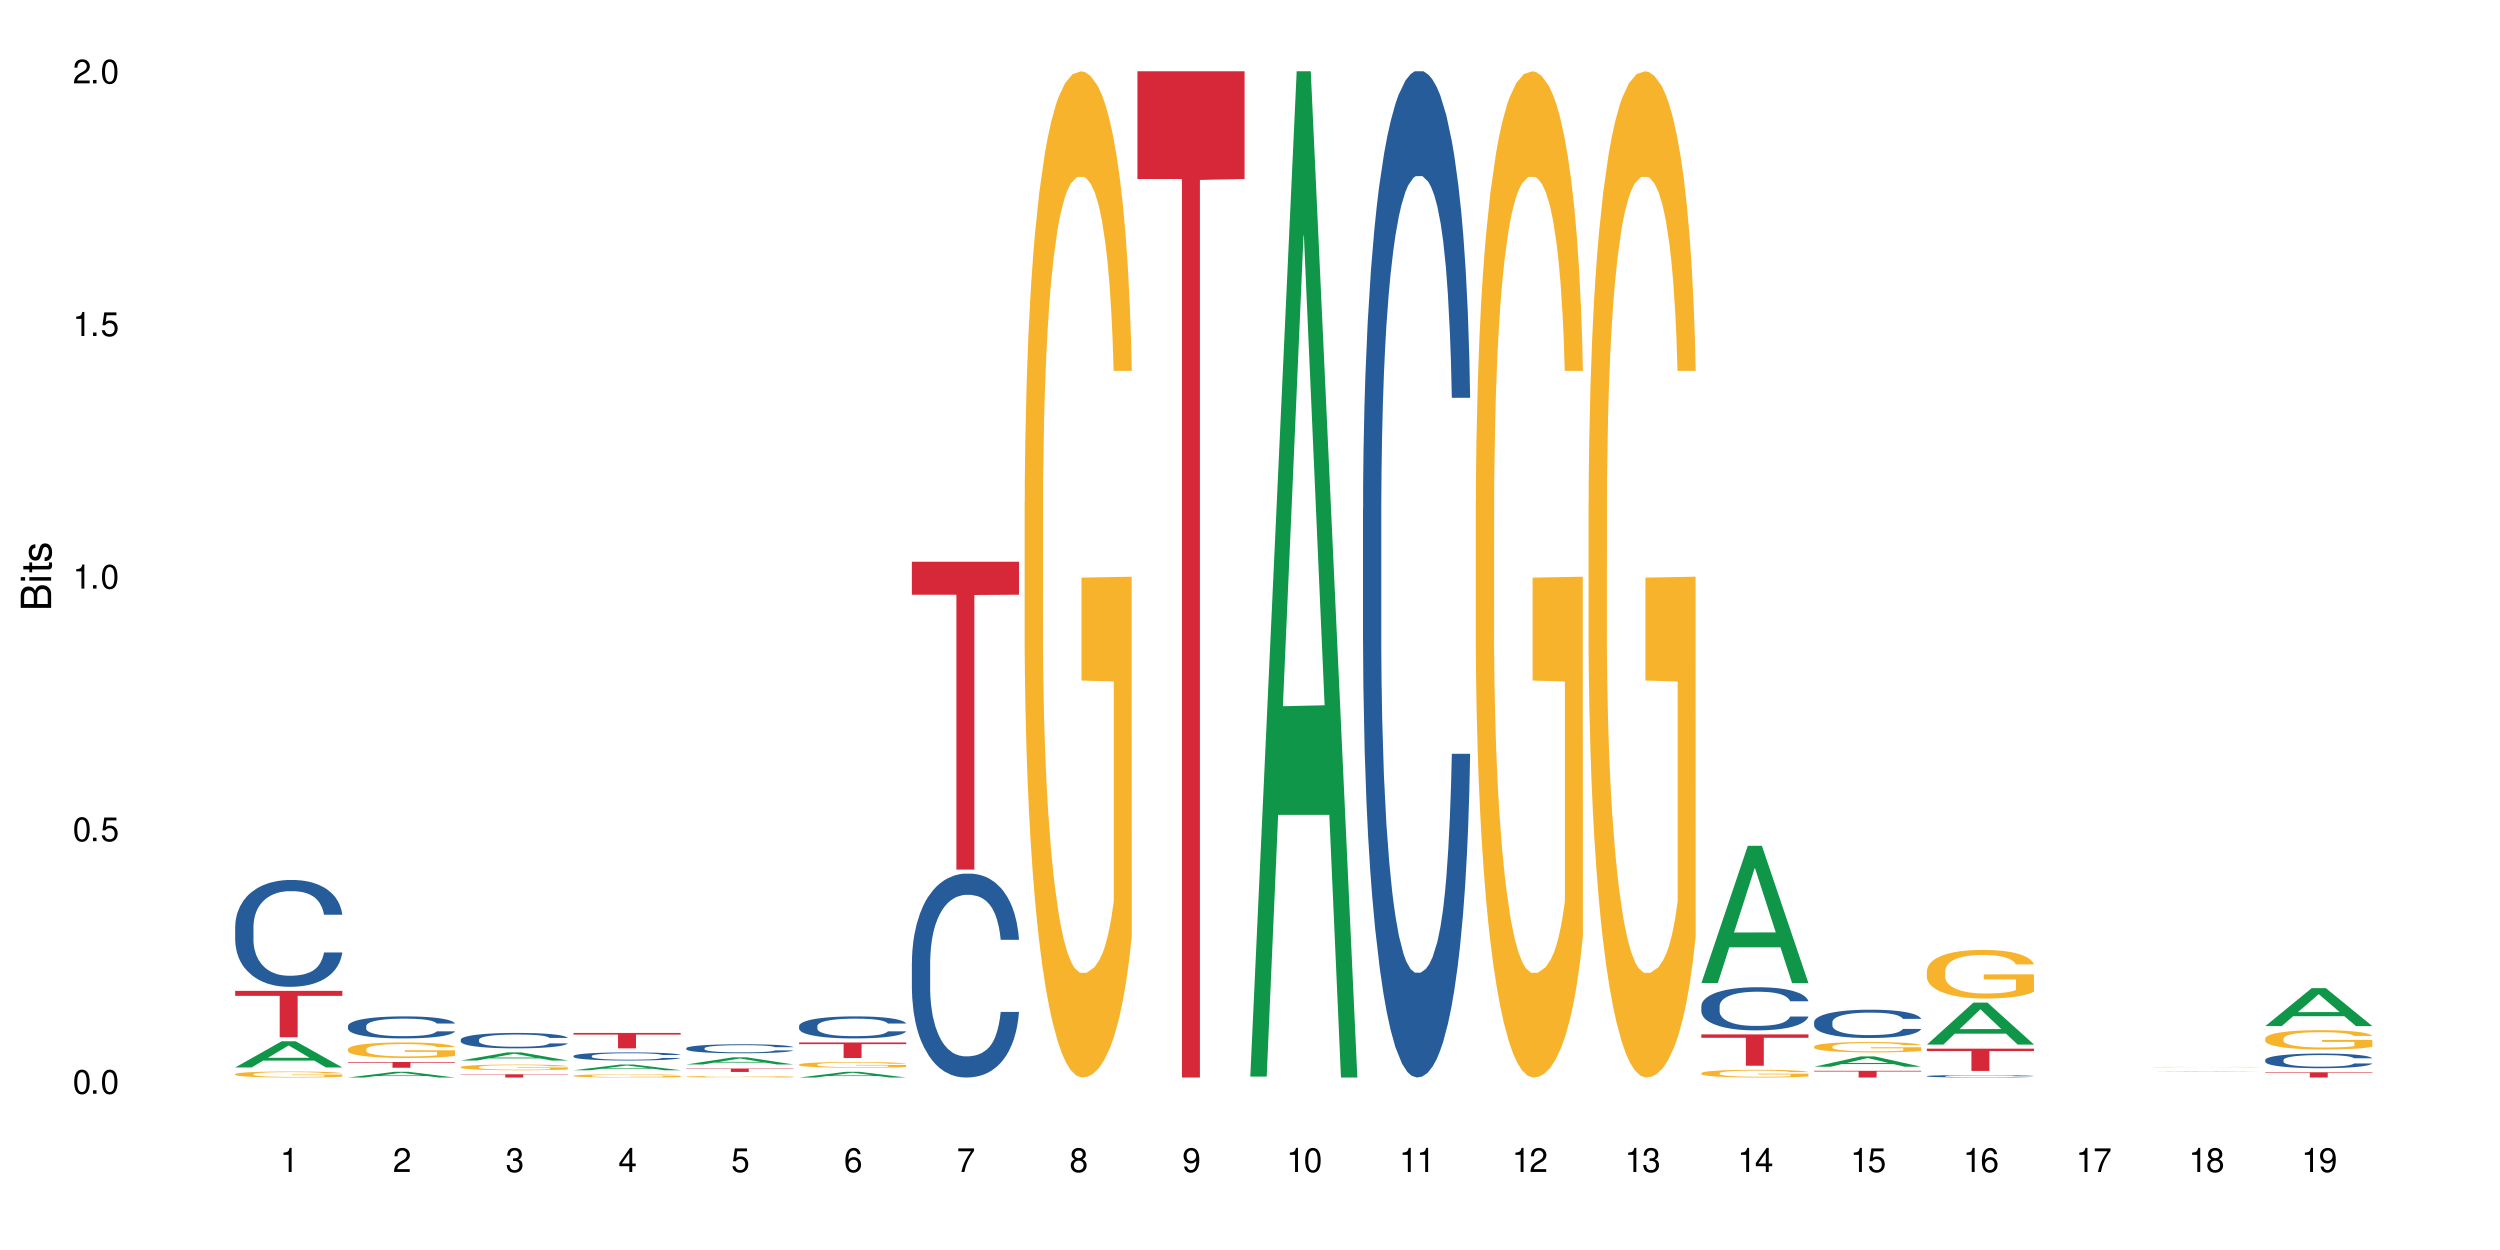 <?xml version="1.0" encoding="UTF-8"?>
<svg xmlns="http://www.w3.org/2000/svg" xmlns:xlink="http://www.w3.org/1999/xlink" width="720" height="360" viewBox="0 0 720 360">
<defs>
<g>
<g id="glyph-0-0">
</g>
<g id="glyph-0-1">
<path d="M 2.641 -6.938 C 2 -6.938 1.422 -6.656 1.078 -6.172 C 0.641 -5.562 0.406 -4.641 0.406 -3.359 C 0.406 -1.016 1.188 0.219 2.641 0.219 C 4.078 0.219 4.859 -1.016 4.859 -3.297 C 4.859 -4.641 4.656 -5.547 4.203 -6.172 C 3.844 -6.656 3.281 -6.938 2.641 -6.938 Z M 2.641 -6.188 C 3.547 -6.188 4 -5.25 4 -3.375 C 4 -1.406 3.562 -0.484 2.625 -0.484 C 1.734 -0.484 1.281 -1.438 1.281 -3.344 C 1.281 -5.25 1.734 -6.188 2.641 -6.188 Z M 2.641 -6.188 "/>
</g>
<g id="glyph-0-2">
<path d="M 1.828 -1 L 0.828 -1 L 0.828 0 L 1.828 0 Z M 1.828 -1 "/>
</g>
<g id="glyph-0-3">
<path d="M 4.562 -6.797 L 1.062 -6.797 L 0.547 -3.094 L 1.328 -3.094 C 1.719 -3.562 2.047 -3.734 2.578 -3.734 C 3.484 -3.734 4.062 -3.109 4.062 -2.094 C 4.062 -1.125 3.484 -0.531 2.578 -0.531 C 1.828 -0.531 1.375 -0.906 1.188 -1.672 L 0.328 -1.672 C 0.453 -1.109 0.547 -0.844 0.75 -0.594 C 1.125 -0.078 1.828 0.219 2.594 0.219 C 3.969 0.219 4.922 -0.781 4.922 -2.219 C 4.922 -3.562 4.031 -4.484 2.719 -4.484 C 2.25 -4.484 1.859 -4.359 1.469 -4.062 L 1.734 -5.969 L 4.562 -5.969 Z M 4.562 -6.797 "/>
</g>
<g id="glyph-0-4">
<path d="M 2.484 -4.938 L 2.484 0 L 3.328 0 L 3.328 -6.938 L 2.766 -6.938 C 2.469 -5.875 2.281 -5.734 0.984 -5.562 L 0.984 -4.938 Z M 2.484 -4.938 "/>
</g>
<g id="glyph-0-5">
<path d="M 4.859 -0.828 L 1.281 -0.828 C 1.359 -1.406 1.672 -1.781 2.5 -2.281 L 3.469 -2.828 C 4.406 -3.344 4.906 -4.062 4.906 -4.906 C 4.906 -5.484 4.672 -6.031 4.266 -6.406 C 3.859 -6.766 3.375 -6.938 2.719 -6.938 C 1.859 -6.938 1.219 -6.625 0.844 -6.031 C 0.609 -5.672 0.5 -5.234 0.484 -4.531 L 1.328 -4.531 C 1.359 -5.016 1.406 -5.281 1.531 -5.516 C 1.75 -5.938 2.188 -6.203 2.703 -6.203 C 3.469 -6.203 4.031 -5.641 4.031 -4.891 C 4.031 -4.344 3.719 -3.859 3.125 -3.516 L 2.234 -3 C 0.812 -2.172 0.406 -1.531 0.328 -0.016 L 4.859 -0.016 Z M 4.859 -0.828 "/>
</g>
<g id="glyph-0-6">
<path d="M 2.125 -3.188 L 2.578 -3.188 C 3.5 -3.188 3.984 -2.766 3.984 -1.922 C 3.984 -1.062 3.469 -0.531 2.594 -0.531 C 1.656 -0.531 1.203 -1 1.156 -2.016 L 0.312 -2.016 C 0.344 -1.453 0.438 -1.094 0.609 -0.781 C 0.953 -0.109 1.625 0.219 2.547 0.219 C 3.953 0.219 4.859 -0.625 4.859 -1.938 C 4.859 -2.828 4.516 -3.297 3.703 -3.594 C 4.344 -3.844 4.656 -4.328 4.656 -5.031 C 4.656 -6.219 3.875 -6.938 2.578 -6.938 C 1.203 -6.938 0.484 -6.172 0.453 -4.703 L 1.297 -4.703 C 1.312 -5.125 1.344 -5.359 1.453 -5.578 C 1.641 -5.969 2.062 -6.203 2.594 -6.203 C 3.344 -6.203 3.797 -5.75 3.797 -5 C 3.797 -4.516 3.609 -4.219 3.25 -4.047 C 3.016 -3.953 2.703 -3.922 2.125 -3.906 Z M 2.125 -3.188 "/>
</g>
<g id="glyph-0-7">
<path d="M 3.141 -1.672 L 3.141 0 L 3.984 0 L 3.984 -1.672 L 4.984 -1.672 L 4.984 -2.438 L 3.984 -2.438 L 3.984 -6.938 L 3.359 -6.938 L 0.266 -2.578 L 0.266 -1.672 Z M 3.141 -2.438 L 1 -2.438 L 3.141 -5.5 Z M 3.141 -2.438 "/>
</g>
<g id="glyph-0-8">
<path d="M 4.781 -5.125 C 4.609 -6.266 3.891 -6.938 2.844 -6.938 C 2.094 -6.938 1.422 -6.578 1.031 -5.953 C 0.594 -5.266 0.406 -4.422 0.406 -3.172 C 0.406 -2 0.578 -1.25 0.984 -0.641 C 1.359 -0.078 1.953 0.219 2.703 0.219 C 3.984 0.219 4.922 -0.75 4.922 -2.094 C 4.922 -3.375 4.062 -4.281 2.844 -4.281 C 2.172 -4.281 1.641 -4.031 1.281 -3.516 C 1.281 -5.234 1.828 -6.188 2.797 -6.188 C 3.391 -6.188 3.797 -5.797 3.938 -5.125 Z M 2.734 -3.531 C 3.547 -3.531 4.062 -2.953 4.062 -2.031 C 4.062 -1.156 3.484 -0.531 2.703 -0.531 C 1.922 -0.531 1.328 -1.188 1.328 -2.078 C 1.328 -2.938 1.906 -3.531 2.734 -3.531 Z M 2.734 -3.531 "/>
</g>
<g id="glyph-0-9">
<path d="M 4.984 -6.797 L 0.438 -6.797 L 0.438 -5.969 L 4.109 -5.969 C 2.5 -3.656 1.828 -2.234 1.328 0 L 2.219 0 C 2.594 -2.172 3.453 -4.047 4.984 -6.094 Z M 4.984 -6.797 "/>
</g>
<g id="glyph-0-10">
<path d="M 3.75 -3.656 C 4.469 -4.094 4.688 -4.438 4.688 -5.078 C 4.688 -6.172 3.844 -6.938 2.641 -6.938 C 1.438 -6.938 0.594 -6.172 0.594 -5.094 C 0.594 -4.438 0.812 -4.094 1.516 -3.656 C 0.734 -3.266 0.359 -2.703 0.359 -1.922 C 0.359 -0.656 1.281 0.219 2.641 0.219 C 3.984 0.219 4.922 -0.656 4.922 -1.922 C 4.922 -2.703 4.531 -3.266 3.75 -3.656 Z M 2.641 -6.188 C 3.359 -6.188 3.812 -5.75 3.812 -5.062 C 3.812 -4.406 3.344 -3.984 2.641 -3.984 C 1.922 -3.984 1.453 -4.406 1.453 -5.078 C 1.453 -5.75 1.922 -6.188 2.641 -6.188 Z M 2.641 -3.266 C 3.484 -3.266 4.062 -2.719 4.062 -1.906 C 4.062 -1.078 3.484 -0.531 2.625 -0.531 C 1.797 -0.531 1.219 -1.094 1.219 -1.906 C 1.219 -2.719 1.781 -3.266 2.641 -3.266 Z M 2.641 -3.266 "/>
</g>
<g id="glyph-0-11">
<path d="M 0.516 -1.578 C 0.672 -0.453 1.406 0.219 2.438 0.219 C 3.188 0.219 3.859 -0.141 4.266 -0.766 C 4.688 -1.453 4.891 -2.297 4.891 -3.547 C 4.891 -4.719 4.703 -5.453 4.312 -6.078 C 3.938 -6.641 3.344 -6.938 2.594 -6.938 C 1.297 -6.938 0.359 -5.969 0.359 -4.625 C 0.359 -3.344 1.234 -2.453 2.453 -2.453 C 3.094 -2.453 3.578 -2.672 4.016 -3.203 C 4 -1.484 3.469 -0.531 2.5 -0.531 C 1.906 -0.531 1.484 -0.906 1.359 -1.578 Z M 2.578 -6.203 C 3.375 -6.203 3.969 -5.531 3.969 -4.641 C 3.969 -3.797 3.391 -3.188 2.547 -3.188 C 1.734 -3.188 1.234 -3.766 1.234 -4.688 C 1.234 -5.562 1.797 -6.203 2.578 -6.203 Z M 2.578 -6.203 "/>
</g>
<g id="glyph-1-0">
</g>
<g id="glyph-1-1">
<path d="M 0 -0.953 L 0 -4.891 C 0 -5.719 -0.234 -6.344 -0.734 -6.797 C -1.188 -7.234 -1.812 -7.469 -2.5 -7.469 C -3.547 -7.469 -4.188 -7 -4.625 -5.875 C -4.984 -6.688 -5.625 -7.094 -6.531 -7.094 C -7.172 -7.094 -7.734 -6.859 -8.141 -6.391 C -8.562 -5.922 -8.75 -5.344 -8.75 -4.5 L -8.75 -0.953 Z M -4.984 -2.062 L -7.766 -2.062 L -7.766 -4.219 C -7.766 -4.844 -7.688 -5.203 -7.453 -5.5 C -7.219 -5.812 -6.859 -5.969 -6.375 -5.969 C -5.891 -5.969 -5.531 -5.812 -5.297 -5.5 C -5.062 -5.203 -4.984 -4.844 -4.984 -4.219 Z M -0.984 -2.062 L -4 -2.062 L -4 -4.781 C -4 -5.766 -3.438 -6.359 -2.484 -6.359 C -1.547 -6.359 -0.984 -5.766 -0.984 -4.781 Z M -0.984 -2.062 "/>
</g>
<g id="glyph-1-2">
<path d="M -6.281 -1.797 L -6.281 -0.797 L 0 -0.797 L 0 -1.797 Z M -8.75 -1.797 L -8.75 -0.797 L -7.484 -0.797 L -7.484 -1.797 Z M -8.75 -1.797 "/>
</g>
<g id="glyph-1-3">
<path d="M -6.281 -3.047 L -6.281 -2.016 L -8.016 -2.016 L -8.016 -1.016 L -6.281 -1.016 L -6.281 -0.172 L -5.469 -0.172 L -5.469 -1.016 L -0.719 -1.016 C -0.078 -1.016 0.281 -1.453 0.281 -2.234 C 0.281 -2.5 0.25 -2.719 0.188 -3.047 L -0.641 -3.047 C -0.609 -2.906 -0.594 -2.766 -0.594 -2.562 C -0.594 -2.141 -0.719 -2.016 -1.156 -2.016 L -5.469 -2.016 L -5.469 -3.047 Z M -6.281 -3.047 "/>
</g>
<g id="glyph-1-4">
<path d="M -4.531 -5.25 C -5.766 -5.25 -6.469 -4.422 -6.469 -2.969 C -6.469 -1.516 -5.719 -0.562 -4.547 -0.562 C -3.562 -0.562 -3.094 -1.062 -2.734 -2.562 L -2.516 -3.484 C -2.344 -4.188 -2.094 -4.469 -1.641 -4.469 C -1.047 -4.469 -0.641 -3.875 -0.641 -3 C -0.641 -2.453 -0.797 -2 -1.062 -1.75 C -1.25 -1.594 -1.422 -1.531 -1.875 -1.469 L -1.875 -0.406 C -0.422 -0.453 0.281 -1.266 0.281 -2.922 C 0.281 -4.5 -0.5 -5.516 -1.719 -5.516 C -2.656 -5.516 -3.172 -4.984 -3.469 -3.734 L -3.703 -2.766 C -3.891 -1.953 -4.156 -1.609 -4.594 -1.609 C -5.188 -1.609 -5.547 -2.125 -5.547 -2.938 C -5.547 -3.75 -5.203 -4.172 -4.531 -4.203 Z M -4.531 -5.25 "/>
</g>
</g>
</defs>
<rect x="-72" y="-36" width="864" height="432" fill="rgb(100%, 100%, 100%)" fill-opacity="1"/>
<path fill-rule="nonzero" fill="rgb(6.275%, 58.824%, 28.235%)" fill-opacity="1" d="M 67.73 307.422 L 67.766 307.414 L 81.117 299.887 L 85.172 299.887 L 98.59 307.43 L 93.875 307.43 L 90.512 305.461 L 75.773 305.461 L 72.477 307.422 L 67.73 307.422 L 77.191 304.648 L 89.16 304.641 L 83.191 301.121 L 83.125 301.113 L 83.059 301.133 L 77.16 304.641 L 77.191 304.648 Z M 67.73 307.422 "/>
<path fill-rule="nonzero" fill="rgb(14.51%, 36.078%, 60%)" fill-opacity="1" d="M 67.73 266.836 L 67.77 266.805 L 67.77 266.133 L 67.883 265.062 L 68.145 263.715 L 68.41 262.785 L 69.086 261.125 L 70.027 259.523 L 71.004 258.285 L 71.719 257.555 L 72.359 256.992 L 73.828 255.953 L 74.77 255.418 L 75.785 254.941 L 77.027 254.461 L 77.93 254.18 L 79.961 253.73 L 81.465 253.535 L 82.633 253.449 L 85.152 253.449 L 86.66 253.562 L 87.75 253.703 L 88.953 253.93 L 89.969 254.18 L 91.738 254.801 L 93.32 255.586 L 94.035 256.035 L 95.164 256.91 L 96.027 257.754 L 96.633 258.484 L 97.309 259.523 L 97.91 260.789 L 98.363 262.223 L 98.59 263.434 L 93.32 263.434 L 93.055 262.309 L 92.754 261.434 L 92.191 260.281 L 91.625 259.469 L 90.836 258.652 L 90.121 258.117 L 89.145 257.582 L 88.277 257.246 L 87.375 256.992 L 86.508 256.824 L 84.852 256.656 L 82.934 256.656 L 82.219 256.711 L 80.75 256.938 L 79.961 257.133 L 78.832 257.527 L 78.043 257.891 L 77.102 258.453 L 76.461 258.934 L 75.672 259.664 L 75.105 260.312 L 74.469 261.238 L 74.09 261.941 L 73.75 262.73 L 73.449 263.656 L 73.227 264.641 L 73.074 265.68 L 73 266.695 L 73 271.051 L 73.074 272.062 L 73.262 273.246 L 73.75 274.961 L 74.469 276.449 L 75.293 277.633 L 76.086 278.477 L 76.535 278.867 L 77.137 279.32 L 78.078 279.883 L 79.434 280.445 L 80.223 280.668 L 81.43 280.895 L 82.672 281.008 L 84.324 281.008 L 85.793 280.895 L 86.773 280.754 L 87.789 280.527 L 89.18 280.051 L 90.047 279.602 L 90.797 279.066 L 91.363 278.531 L 91.738 278.082 L 92.305 277.211 L 92.754 276.254 L 93.094 275.27 L 93.32 274.312 L 98.59 274.312 L 98.363 275.438 L 98.023 276.535 L 97.684 277.352 L 97.156 278.336 L 96.555 279.207 L 95.691 280.191 L 94.977 280.836 L 94.035 281.539 L 93.168 282.074 L 92.227 282.551 L 90.836 283.113 L 89.934 283.395 L 88.953 283.648 L 87.789 283.875 L 86.32 284.07 L 84.738 284.184 L 83.273 284.211 L 81.691 284.156 L 80.523 284.043 L 78.984 283.789 L 77.062 283.285 L 75.672 282.75 L 74.578 282.215 L 73.641 281.652 L 72.586 280.895 L 71.23 279.656 L 70.402 278.699 L 69.84 277.914 L 69.199 276.816 L 68.746 275.832 L 68.219 274.258 L 67.844 272.262 L 67.73 270.715 Z M 67.73 266.836 "/>
<path fill-rule="nonzero" fill="rgb(96.863%, 70.196%, 16.863%)" fill-opacity="1" d="M 67.73 309.34 L 67.77 309.336 L 67.77 309.305 L 67.918 309.234 L 68.297 309.137 L 68.785 309.055 L 69.312 308.992 L 69.648 308.957 L 70.215 308.91 L 70.703 308.875 L 71.945 308.805 L 73.527 308.738 L 74.391 308.707 L 75.371 308.68 L 76.762 308.652 L 77.402 308.641 L 79.359 308.613 L 81.578 308.598 L 84.023 308.594 L 85.152 308.594 L 86.695 308.602 L 88.805 308.621 L 90.008 308.637 L 90.949 308.652 L 91.926 308.672 L 93.133 308.703 L 94.262 308.742 L 95.164 308.781 L 96.066 308.828 L 96.82 308.879 L 97.461 308.934 L 98.023 309 L 98.363 309.055 L 98.59 309.113 L 93.355 309.113 L 93.055 309.055 L 92.719 309.012 L 92.152 308.961 L 91.59 308.922 L 91.023 308.891 L 89.969 308.852 L 89.066 308.824 L 87.938 308.805 L 86.848 308.789 L 85.605 308.781 L 84.852 308.777 L 82.859 308.777 L 81.051 308.789 L 80 308.801 L 79.246 308.812 L 78.191 308.836 L 77.551 308.855 L 77.176 308.867 L 76.047 308.918 L 75.293 308.961 L 74.879 308.992 L 74.355 309.039 L 73.977 309.082 L 73.562 309.148 L 73.34 309.195 L 73.035 309.301 L 73 309.586 L 73.113 309.648 L 73.34 309.715 L 73.641 309.77 L 74.09 309.832 L 74.543 309.875 L 75.332 309.938 L 76.008 309.98 L 76.535 310.008 L 77.551 310.051 L 77.965 310.062 L 78.945 310.094 L 79.961 310.113 L 81.203 310.133 L 82.145 310.145 L 83.648 310.152 L 85.566 310.152 L 87.824 310.141 L 89.254 310.129 L 90.234 310.117 L 90.875 310.105 L 91.664 310.09 L 92.227 310.07 L 92.754 310.055 L 93.395 310.027 L 93.395 309.648 L 84.102 309.648 L 84.102 309.469 L 98.551 309.469 L 98.59 310.09 L 97.797 310.129 L 96.82 310.172 L 95.879 310.203 L 94.898 310.23 L 93.508 310.262 L 92.379 310.281 L 90.648 310.301 L 89.066 310.316 L 87.41 310.324 L 85.945 310.332 L 84.215 310.332 L 82.672 310.328 L 81.016 310.32 L 79.699 310.309 L 78.492 310.293 L 77.289 310.27 L 75.785 310.238 L 74.805 310.211 L 73.789 310.176 L 72.773 310.137 L 71.871 310.094 L 71.27 310.062 L 70.668 310.023 L 70.027 309.977 L 69.426 309.922 L 68.973 309.871 L 68.559 309.816 L 68.258 309.766 L 67.957 309.691 L 67.805 309.637 L 67.73 309.586 Z M 67.73 309.34 "/>
<path fill-rule="nonzero" fill="rgb(83.922%, 15.686%, 22.353%)" fill-opacity="1" d="M 67.73 285.375 L 98.59 285.375 L 98.59 286.805 L 85.727 286.816 L 85.727 298.723 L 80.555 298.723 L 80.555 286.828 L 80.48 286.805 L 67.73 286.805 Z M 67.73 285.375 "/>
<path fill-rule="nonzero" fill="rgb(6.275%, 58.824%, 28.235%)" fill-opacity="1" d="M 100.211 310.332 L 100.246 310.328 L 113.598 308.68 L 117.652 308.68 L 131.07 310.332 L 126.355 310.332 L 122.992 309.902 L 108.258 309.902 L 104.961 310.332 L 100.211 310.332 L 109.672 309.723 L 121.641 309.723 L 115.672 308.949 L 115.609 308.949 L 115.543 308.953 L 109.641 309.723 L 109.672 309.723 Z M 100.211 310.332 "/>
<path fill-rule="nonzero" fill="rgb(14.51%, 36.078%, 60%)" fill-opacity="1" d="M 100.211 295.484 L 100.25 295.477 L 100.25 295.336 L 100.363 295.117 L 100.625 294.84 L 100.891 294.648 L 101.566 294.305 L 102.508 293.973 L 103.484 293.719 L 104.199 293.57 L 104.84 293.453 L 106.309 293.238 L 107.25 293.129 L 108.266 293.027 L 109.508 292.93 L 110.41 292.871 L 112.441 292.781 L 113.945 292.738 L 115.113 292.723 L 117.637 292.723 L 119.141 292.746 L 120.23 292.773 L 121.438 292.82 L 122.453 292.871 L 124.219 293 L 125.801 293.164 L 126.516 293.254 L 127.645 293.434 L 128.512 293.609 L 129.113 293.762 L 129.789 293.973 L 130.391 294.234 L 130.844 294.531 L 131.07 294.781 L 125.801 294.781 L 125.539 294.547 L 125.234 294.367 L 124.672 294.133 L 124.105 293.965 L 123.316 293.793 L 122.602 293.684 L 121.625 293.574 L 120.758 293.504 L 119.855 293.453 L 118.988 293.418 L 117.332 293.383 L 115.414 293.383 L 114.699 293.395 L 113.23 293.441 L 112.441 293.48 L 111.312 293.562 L 110.523 293.637 L 109.582 293.754 L 108.941 293.852 L 108.152 294.004 L 107.586 294.137 L 106.949 294.328 L 106.57 294.473 L 106.234 294.637 L 105.934 294.828 L 105.707 295.031 L 105.555 295.246 L 105.48 295.453 L 105.48 296.352 L 105.555 296.562 L 105.742 296.805 L 106.234 297.16 L 106.949 297.465 L 107.777 297.711 L 108.566 297.883 L 109.016 297.965 L 109.621 298.059 L 110.559 298.176 L 111.914 298.289 L 112.707 298.336 L 113.91 298.383 L 115.152 298.406 L 116.809 298.406 L 118.273 298.383 L 119.254 298.355 L 120.27 298.309 L 121.66 298.211 L 122.527 298.117 L 123.281 298.008 L 123.844 297.895 L 124.219 297.805 L 124.785 297.625 L 125.234 297.426 L 125.574 297.223 L 125.801 297.027 L 131.07 297.027 L 130.844 297.258 L 130.504 297.484 L 130.164 297.652 L 129.641 297.855 L 129.035 298.035 L 128.172 298.238 L 127.457 298.371 L 126.516 298.516 L 125.648 298.625 L 124.711 298.727 L 123.316 298.84 L 122.414 298.898 L 121.438 298.953 L 120.27 298.996 L 118.801 299.039 L 117.223 299.062 L 115.754 299.066 L 114.172 299.055 L 113.008 299.031 L 111.465 298.98 L 109.543 298.875 L 108.152 298.766 L 107.062 298.656 L 106.121 298.539 L 105.066 298.383 L 103.711 298.129 L 102.883 297.93 L 102.32 297.77 L 101.68 297.543 L 101.227 297.34 L 100.703 297.016 L 100.324 296.602 L 100.211 296.285 Z M 100.211 295.484 "/>
<path fill-rule="nonzero" fill="rgb(96.863%, 70.196%, 16.863%)" fill-opacity="1" d="M 100.211 302.145 L 100.25 302.141 L 100.25 302.059 L 100.398 301.875 L 100.777 301.621 L 101.266 301.414 L 101.793 301.25 L 102.133 301.164 L 102.695 301.043 L 103.184 300.953 L 104.426 300.77 L 106.008 300.598 L 106.871 300.523 L 107.852 300.457 L 109.242 300.379 L 109.883 300.352 L 111.84 300.285 L 114.059 300.242 L 116.508 300.23 L 117.637 300.234 L 119.18 300.25 L 121.285 300.297 L 122.488 300.336 L 123.43 300.379 L 124.41 300.43 L 125.613 300.512 L 126.742 300.609 L 127.645 300.707 L 128.547 300.832 L 129.301 300.961 L 129.941 301.105 L 130.504 301.277 L 130.844 301.418 L 131.07 301.562 L 125.84 301.562 L 125.539 301.418 L 125.199 301.309 L 124.633 301.176 L 124.07 301.078 L 123.504 301 L 122.453 300.891 L 121.547 300.828 L 120.418 300.77 L 119.328 300.734 L 118.086 300.707 L 117.332 300.699 L 115.34 300.699 L 113.531 300.73 L 112.48 300.762 L 111.727 300.793 L 110.672 300.855 L 110.035 300.906 L 109.656 300.938 L 108.527 301.062 L 107.777 301.18 L 107.363 301.254 L 106.836 301.379 L 106.457 301.488 L 106.043 301.652 L 105.82 301.773 L 105.52 302.051 L 105.48 302.785 L 105.594 302.941 L 105.82 303.109 L 106.121 303.254 L 106.57 303.41 L 107.023 303.527 L 107.812 303.688 L 108.492 303.793 L 109.016 303.863 L 110.035 303.973 L 110.449 304.012 L 111.426 304.082 L 112.441 304.141 L 113.684 304.191 L 114.625 304.215 L 116.129 304.234 L 118.051 304.234 L 120.309 304.211 L 121.738 304.176 L 122.715 304.145 L 123.355 304.117 L 124.145 304.07 L 124.711 304.031 L 125.234 303.984 L 125.875 303.918 L 125.875 302.941 L 116.582 302.938 L 116.582 302.48 L 131.031 302.477 L 131.07 304.07 L 130.277 304.184 L 129.301 304.289 L 128.359 304.371 L 127.383 304.438 L 125.988 304.516 L 124.859 304.566 L 123.129 304.621 L 121.547 304.66 L 119.895 304.684 L 118.426 304.695 L 116.695 304.699 L 115.152 304.691 L 113.496 304.668 L 112.18 304.633 L 110.973 304.594 L 109.77 304.539 L 108.266 304.457 L 107.285 304.387 L 106.27 304.301 L 105.254 304.199 L 104.352 304.086 L 103.75 304.004 L 103.148 303.902 L 102.508 303.781 L 101.906 303.645 L 101.453 303.516 L 101.039 303.375 L 100.738 303.238 L 100.438 303.055 L 100.289 302.91 L 100.211 302.781 Z M 100.211 302.145 "/>
<path fill-rule="nonzero" fill="rgb(83.922%, 15.686%, 22.353%)" fill-opacity="1" d="M 100.211 305.863 L 131.07 305.863 L 131.07 306.039 L 118.207 306.043 L 118.207 307.516 L 113.035 307.516 L 113.035 306.043 L 112.961 306.039 L 100.211 306.039 Z M 100.211 305.863 "/>
<path fill-rule="nonzero" fill="rgb(6.275%, 58.824%, 28.235%)" fill-opacity="1" d="M 132.691 305.426 L 132.727 305.426 L 146.078 303.09 L 150.133 303.09 L 163.551 305.43 L 158.836 305.43 L 155.473 304.82 L 140.738 304.82 L 137.441 305.426 L 132.691 305.426 L 142.156 304.566 L 154.121 304.562 L 148.156 303.473 L 148.09 303.469 L 148.023 303.477 L 142.121 304.562 L 142.156 304.566 Z M 132.691 305.426 "/>
<path fill-rule="nonzero" fill="rgb(14.51%, 36.078%, 60%)" fill-opacity="1" d="M 132.691 299.418 L 132.73 299.414 L 132.73 299.316 L 132.844 299.164 L 133.105 298.969 L 133.371 298.832 L 134.047 298.594 L 134.988 298.363 L 135.969 298.184 L 136.684 298.078 L 137.32 297.996 L 138.789 297.848 L 139.73 297.77 L 140.746 297.703 L 141.988 297.633 L 142.891 297.594 L 144.922 297.527 L 146.43 297.5 L 147.594 297.488 L 150.117 297.488 L 151.621 297.504 L 152.711 297.523 L 153.918 297.555 L 154.934 297.594 L 156.703 297.68 L 158.281 297.793 L 158.996 297.859 L 160.125 297.984 L 160.992 298.105 L 161.594 298.211 L 162.27 298.363 L 162.871 298.547 L 163.324 298.754 L 163.551 298.926 L 158.281 298.926 L 158.02 298.766 L 157.719 298.641 L 157.152 298.473 L 156.59 298.355 L 155.797 298.238 L 155.082 298.16 L 154.105 298.082 L 153.238 298.035 L 152.336 297.996 L 151.469 297.973 L 149.816 297.949 L 147.895 297.949 L 147.18 297.957 L 145.715 297.988 L 144.922 298.02 L 143.793 298.074 L 143.004 298.129 L 142.062 298.207 L 141.422 298.277 L 140.633 298.383 L 140.07 298.477 L 139.43 298.609 L 139.051 298.711 L 138.715 298.824 L 138.414 298.961 L 138.188 299.102 L 138.035 299.25 L 137.961 299.398 L 137.961 300.027 L 138.035 300.172 L 138.227 300.344 L 138.715 300.59 L 139.43 300.805 L 140.258 300.977 L 141.047 301.098 L 141.5 301.156 L 142.102 301.219 L 143.043 301.301 L 144.395 301.383 L 145.188 301.414 L 146.391 301.449 L 147.633 301.465 L 149.289 301.465 L 150.754 301.449 L 151.734 301.426 L 152.75 301.395 L 154.141 301.324 L 155.008 301.262 L 155.762 301.184 L 156.324 301.105 L 156.703 301.043 L 157.266 300.914 L 157.719 300.777 L 158.055 300.637 L 158.281 300.496 L 163.551 300.496 L 163.324 300.66 L 162.984 300.82 L 162.648 300.938 L 162.121 301.078 L 161.52 301.203 L 160.652 301.348 L 159.938 301.438 L 158.996 301.539 L 158.133 301.617 L 157.191 301.688 L 155.797 301.77 L 154.895 301.809 L 153.918 301.844 L 152.75 301.879 L 151.281 301.906 L 149.703 301.922 L 148.234 301.926 L 146.652 301.918 L 145.488 301.902 L 143.945 301.867 L 142.023 301.793 L 140.633 301.715 L 139.543 301.637 L 138.602 301.559 L 137.547 301.449 L 136.191 301.27 L 135.363 301.133 L 134.801 301.016 L 134.16 300.859 L 133.711 300.719 L 133.184 300.488 L 132.805 300.203 L 132.691 299.977 Z M 132.691 299.418 "/>
<path fill-rule="nonzero" fill="rgb(96.863%, 70.196%, 16.863%)" fill-opacity="1" d="M 132.691 307.293 L 132.73 307.293 L 132.73 307.262 L 132.883 307.195 L 133.258 307.102 L 133.746 307.027 L 134.273 306.969 L 134.613 306.934 L 135.176 306.891 L 135.664 306.859 L 136.906 306.789 L 138.488 306.727 L 139.355 306.699 L 140.332 306.676 L 141.723 306.648 L 142.363 306.637 L 144.32 306.613 L 146.543 306.598 L 148.988 306.594 L 150.117 306.594 L 151.66 306.602 L 153.766 306.617 L 154.969 306.633 L 155.91 306.648 L 156.891 306.668 L 158.094 306.695 L 159.223 306.73 L 160.125 306.77 L 161.027 306.812 L 161.781 306.859 L 162.422 306.914 L 162.984 306.977 L 163.324 307.027 L 163.551 307.082 L 158.32 307.082 L 158.02 307.027 L 157.68 306.988 L 157.113 306.938 L 156.551 306.902 L 155.984 306.875 L 154.934 306.836 L 154.031 306.812 L 152.902 306.789 L 151.809 306.777 L 150.566 306.77 L 149.816 306.766 L 147.82 306.766 L 146.016 306.773 L 144.961 306.789 L 144.207 306.801 L 143.156 306.82 L 142.516 306.84 L 142.137 306.852 L 141.008 306.898 L 140.258 306.941 L 139.844 306.969 L 139.316 307.012 L 138.941 307.055 L 138.527 307.113 L 138.301 307.16 L 138 307.262 L 137.961 307.531 L 138.074 307.586 L 138.301 307.648 L 138.602 307.703 L 139.051 307.758 L 139.504 307.801 L 140.293 307.859 L 140.973 307.898 L 141.5 307.926 L 142.516 307.965 L 142.93 307.977 L 143.906 308.004 L 144.922 308.027 L 146.164 308.043 L 147.105 308.055 L 148.609 308.059 L 150.531 308.059 L 152.789 308.051 L 154.219 308.039 L 155.195 308.027 L 155.836 308.016 L 156.625 308 L 157.191 307.984 L 157.719 307.969 L 158.355 307.945 L 158.355 307.586 L 149.062 307.586 L 149.062 307.418 L 163.512 307.414 L 163.551 308 L 162.762 308.039 L 161.781 308.078 L 160.84 308.109 L 159.863 308.137 L 158.469 308.164 L 157.34 308.18 L 155.609 308.203 L 154.031 308.215 L 152.375 308.227 L 150.906 308.23 L 149.176 308.23 L 147.633 308.227 L 145.977 308.219 L 144.66 308.207 L 143.457 308.191 L 142.25 308.172 L 140.746 308.141 L 139.766 308.117 L 138.75 308.086 L 137.734 308.047 L 136.832 308.008 L 136.23 307.977 L 135.629 307.938 L 134.988 307.895 L 134.387 307.844 L 133.934 307.797 L 133.52 307.746 L 133.219 307.695 L 132.918 307.629 L 132.77 307.574 L 132.691 307.527 Z M 132.691 307.293 "/>
<path fill-rule="nonzero" fill="rgb(83.922%, 15.686%, 22.353%)" fill-opacity="1" d="M 132.691 309.395 L 163.551 309.395 L 163.551 309.496 L 150.691 309.496 L 150.691 310.332 L 145.516 310.332 L 145.516 309.496 L 132.691 309.496 Z M 132.691 309.395 "/>
<path fill-rule="nonzero" fill="rgb(6.275%, 58.824%, 28.235%)" fill-opacity="1" d="M 165.176 308.23 L 165.207 308.227 L 178.559 306.594 L 182.613 306.594 L 196.031 308.23 L 191.316 308.23 L 187.953 307.805 L 173.219 307.805 L 169.922 308.23 L 165.176 308.23 L 174.637 307.625 L 186.602 307.625 L 180.637 306.859 L 180.57 306.859 L 180.504 306.863 L 174.602 307.625 L 174.637 307.625 Z M 165.176 308.23 "/>
<path fill-rule="nonzero" fill="rgb(14.51%, 36.078%, 60%)" fill-opacity="1" d="M 165.176 304.109 L 165.211 304.105 L 165.211 304.055 L 165.324 303.973 L 165.59 303.871 L 165.852 303.801 L 166.527 303.676 L 167.469 303.551 L 168.449 303.457 L 169.164 303.402 L 169.801 303.359 L 171.27 303.281 L 172.211 303.238 L 173.227 303.203 L 174.469 303.168 L 175.371 303.145 L 177.402 303.113 L 178.91 303.098 L 180.074 303.09 L 182.598 303.09 L 184.102 303.098 L 185.195 303.109 L 186.398 303.125 L 187.414 303.145 L 189.184 303.191 L 190.762 303.254 L 191.477 303.285 L 192.605 303.352 L 193.473 303.418 L 194.074 303.473 L 194.75 303.551 L 195.355 303.648 L 195.805 303.758 L 196.031 303.848 L 190.762 303.848 L 190.5 303.766 L 190.199 303.699 L 189.633 303.609 L 189.07 303.547 L 188.277 303.484 L 187.562 303.445 L 186.586 303.406 L 185.719 303.379 L 184.816 303.359 L 183.953 303.348 L 182.297 303.336 L 180.375 303.336 L 179.66 303.34 L 178.195 303.355 L 177.402 303.371 L 176.273 303.398 L 175.484 303.43 L 174.543 303.473 L 173.906 303.508 L 173.113 303.562 L 172.551 303.613 L 171.91 303.684 L 171.535 303.734 L 171.195 303.797 L 170.895 303.867 L 170.668 303.941 L 170.52 304.02 L 170.441 304.098 L 170.441 304.43 L 170.52 304.504 L 170.707 304.594 L 171.195 304.727 L 171.91 304.84 L 172.738 304.93 L 173.527 304.992 L 173.98 305.023 L 174.582 305.059 L 175.523 305.102 L 176.879 305.141 L 177.668 305.16 L 178.871 305.176 L 180.113 305.184 L 181.77 305.184 L 183.238 305.176 L 184.215 305.168 L 185.23 305.148 L 186.625 305.113 L 187.488 305.078 L 188.242 305.039 L 188.805 304.996 L 189.184 304.965 L 189.746 304.898 L 190.199 304.824 L 190.535 304.75 L 190.762 304.676 L 196.031 304.676 L 195.805 304.762 L 195.465 304.844 L 195.129 304.906 L 194.602 304.98 L 194 305.047 L 193.133 305.125 L 192.418 305.172 L 191.477 305.227 L 190.613 305.266 L 189.672 305.305 L 188.277 305.344 L 187.375 305.367 L 186.398 305.387 L 185.23 305.402 L 183.762 305.418 L 182.184 305.426 L 180.715 305.43 L 179.137 305.426 L 177.969 305.418 L 176.426 305.398 L 174.508 305.359 L 173.113 305.316 L 172.023 305.277 L 171.082 305.234 L 170.027 305.176 L 168.672 305.082 L 167.848 305.012 L 167.281 304.949 L 166.641 304.867 L 166.191 304.793 L 165.664 304.672 L 165.285 304.52 L 165.176 304.402 Z M 165.176 304.109 "/>
<path fill-rule="nonzero" fill="rgb(96.863%, 70.196%, 16.863%)" fill-opacity="1" d="M 165.176 309.797 L 165.211 309.797 L 165.211 309.777 L 165.363 309.738 L 165.738 309.688 L 166.227 309.645 L 166.754 309.609 L 167.094 309.59 L 167.656 309.566 L 168.148 309.547 L 169.391 309.508 L 170.969 309.473 L 171.836 309.457 L 172.812 309.441 L 174.207 309.426 L 174.844 309.418 L 176.801 309.406 L 179.023 309.398 L 181.469 309.395 L 182.598 309.395 L 184.141 309.398 L 186.246 309.41 L 187.453 309.418 L 188.391 309.426 L 189.371 309.438 L 190.574 309.453 L 191.703 309.473 L 192.605 309.496 L 193.512 309.52 L 194.262 309.547 L 194.902 309.578 L 195.465 309.613 L 195.805 309.645 L 196.031 309.676 L 190.801 309.676 L 190.5 309.645 L 190.16 309.621 L 189.598 309.594 L 189.031 309.57 L 188.469 309.555 L 187.414 309.535 L 186.512 309.52 L 185.383 309.508 L 184.289 309.5 L 183.047 309.496 L 182.297 309.492 L 180.301 309.492 L 178.496 309.5 L 177.441 309.508 L 176.688 309.512 L 175.637 309.527 L 174.996 309.535 L 174.621 309.543 L 173.492 309.57 L 172.738 309.594 L 172.324 309.609 L 171.797 309.637 L 171.422 309.66 L 171.008 309.691 L 170.781 309.719 L 170.48 309.777 L 170.441 309.93 L 170.555 309.965 L 170.781 310 L 171.082 310.031 L 171.535 310.062 L 171.984 310.086 L 172.777 310.121 L 173.453 310.141 L 173.98 310.156 L 174.996 310.18 L 175.41 310.188 L 176.387 310.203 L 177.402 310.215 L 178.645 310.227 L 179.586 310.23 L 181.09 310.234 L 183.012 310.234 L 185.27 310.23 L 186.699 310.223 L 187.676 310.215 L 188.316 310.211 L 189.105 310.199 L 189.672 310.191 L 190.199 310.184 L 190.84 310.168 L 190.84 309.965 L 181.543 309.961 L 181.543 309.867 L 195.992 309.867 L 196.031 310.199 L 195.242 310.223 L 194.262 310.246 L 193.32 310.262 L 192.344 310.277 L 190.949 310.293 L 189.82 310.305 L 188.09 310.316 L 186.512 310.324 L 184.855 310.328 L 183.387 310.332 L 180.113 310.332 L 178.457 310.324 L 177.141 310.32 L 175.938 310.309 L 174.73 310.301 L 173.227 310.281 L 172.25 310.266 L 171.234 310.25 L 170.215 310.227 L 168.711 310.188 L 168.109 310.164 L 167.469 310.141 L 166.867 310.109 L 166.414 310.086 L 166 310.055 L 165.699 310.027 L 165.398 309.988 L 165.25 309.957 L 165.176 309.93 Z M 165.176 309.797 "/>
<path fill-rule="nonzero" fill="rgb(83.922%, 15.686%, 22.353%)" fill-opacity="1" d="M 165.176 297.488 L 196.031 297.488 L 196.031 297.961 L 183.172 297.965 L 183.172 301.926 L 177.996 301.926 L 177.996 297.969 L 177.922 297.961 L 165.176 297.961 Z M 165.176 297.488 "/>
<path fill-rule="nonzero" fill="rgb(6.275%, 58.824%, 28.235%)" fill-opacity="1" d="M 197.656 306.57 L 197.688 306.566 L 211.039 304.512 L 215.094 304.512 L 228.512 306.57 L 223.797 306.57 L 220.434 306.031 L 205.699 306.031 L 202.402 306.57 L 197.656 306.57 L 207.117 305.809 L 219.082 305.809 L 213.117 304.848 L 213.051 304.844 L 212.984 304.852 L 207.082 305.809 L 207.117 305.809 Z M 197.656 306.57 "/>
<path fill-rule="nonzero" fill="rgb(14.51%, 36.078%, 60%)" fill-opacity="1" d="M 197.656 301.879 L 197.691 301.875 L 197.691 301.82 L 197.805 301.73 L 198.07 301.613 L 198.332 301.535 L 199.012 301.395 L 199.949 301.262 L 200.93 301.156 L 201.645 301.094 L 202.285 301.047 L 203.75 300.961 L 204.691 300.914 L 205.707 300.875 L 206.949 300.832 L 207.852 300.809 L 209.887 300.773 L 211.391 300.754 L 212.559 300.746 L 215.078 300.746 L 216.582 300.758 L 217.676 300.77 L 218.879 300.789 L 219.895 300.809 L 221.664 300.863 L 223.242 300.93 L 223.957 300.965 L 225.086 301.039 L 225.953 301.113 L 226.555 301.172 L 227.234 301.262 L 227.836 301.367 L 228.285 301.488 L 228.512 301.59 L 223.242 301.59 L 222.98 301.496 L 222.68 301.422 L 222.113 301.324 L 221.551 301.258 L 220.762 301.188 L 220.047 301.141 L 219.066 301.098 L 218.203 301.07 L 217.297 301.047 L 216.434 301.031 L 214.777 301.02 L 212.859 301.02 L 212.145 301.023 L 210.676 301.043 L 209.887 301.059 L 208.758 301.094 L 207.965 301.125 L 207.023 301.172 L 206.387 301.211 L 205.594 301.273 L 205.031 301.328 L 204.391 301.406 L 204.016 301.465 L 203.676 301.531 L 203.375 301.609 L 203.148 301.691 L 203 301.781 L 202.922 301.867 L 202.922 302.234 L 203 302.32 L 203.188 302.418 L 203.676 302.566 L 204.391 302.691 L 205.219 302.789 L 206.008 302.863 L 206.461 302.895 L 207.062 302.934 L 208.004 302.98 L 209.359 303.027 L 210.148 303.047 L 211.352 303.066 L 212.594 303.074 L 214.25 303.074 L 215.719 303.066 L 216.695 303.055 L 217.711 303.035 L 219.105 302.996 L 219.969 302.957 L 220.723 302.91 L 221.285 302.867 L 221.664 302.828 L 222.227 302.754 L 222.68 302.676 L 223.02 302.59 L 223.242 302.512 L 228.512 302.512 L 228.285 302.605 L 227.949 302.699 L 227.609 302.766 L 227.082 302.852 L 226.48 302.922 L 225.613 303.008 L 224.898 303.062 L 223.957 303.121 L 223.094 303.164 L 222.152 303.207 L 220.762 303.254 L 219.855 303.277 L 218.879 303.297 L 217.711 303.316 L 216.246 303.336 L 214.664 303.344 L 213.195 303.348 L 211.617 303.34 L 210.449 303.332 L 208.906 303.309 L 206.988 303.27 L 205.594 303.223 L 204.504 303.176 L 203.562 303.129 L 202.508 303.066 L 201.156 302.961 L 200.328 302.879 L 199.762 302.812 L 199.121 302.723 L 198.672 302.637 L 198.145 302.504 L 197.77 302.336 L 197.656 302.207 Z M 197.656 301.879 "/>
<path fill-rule="nonzero" fill="rgb(96.863%, 70.196%, 16.863%)" fill-opacity="1" d="M 197.656 310.074 L 197.691 310.074 L 197.691 310.066 L 197.844 310.051 L 198.219 310.023 L 198.707 310.004 L 199.234 309.988 L 199.574 309.977 L 200.141 309.965 L 200.629 309.957 L 201.871 309.938 L 203.449 309.922 L 204.316 309.914 L 205.293 309.906 L 206.688 309.898 L 207.324 309.895 L 209.281 309.891 L 211.504 309.887 L 213.949 309.883 L 215.078 309.883 L 216.621 309.887 L 218.727 309.891 L 219.934 309.895 L 220.875 309.898 L 221.852 309.902 L 223.055 309.914 L 224.184 309.922 L 225.086 309.934 L 225.992 309.945 L 226.742 309.957 L 227.383 309.973 L 227.949 309.988 L 228.285 310.004 L 228.512 310.016 L 223.281 310.016 L 222.98 310.004 L 222.641 309.992 L 222.078 309.98 L 221.512 309.969 L 220.949 309.961 L 219.895 309.949 L 218.992 309.945 L 217.863 309.938 L 216.77 309.934 L 215.531 309.934 L 214.777 309.93 L 212.781 309.93 L 210.977 309.934 L 209.922 309.938 L 209.172 309.941 L 208.117 309.945 L 207.477 309.953 L 207.102 309.953 L 205.973 309.969 L 205.219 309.98 L 204.805 309.988 L 204.277 310 L 203.902 310.012 L 203.488 310.027 L 203.262 310.039 L 202.961 310.066 L 202.922 310.141 L 203.035 310.156 L 203.262 310.172 L 203.562 310.188 L 204.016 310.203 L 204.465 310.215 L 205.258 310.23 L 205.934 310.242 L 206.461 310.25 L 207.477 310.258 L 207.891 310.262 L 208.867 310.27 L 209.887 310.277 L 211.125 310.281 L 212.066 310.285 L 217.75 310.285 L 219.18 310.281 L 220.156 310.277 L 220.797 310.273 L 221.59 310.27 L 222.152 310.266 L 222.68 310.262 L 223.32 310.254 L 223.32 310.156 L 214.023 310.156 L 214.023 310.109 L 228.473 310.109 L 228.512 310.27 L 227.723 310.281 L 226.742 310.293 L 225.801 310.301 L 224.824 310.305 L 223.434 310.312 L 222.305 310.32 L 220.57 310.324 L 218.992 310.328 L 217.336 310.332 L 212.594 310.332 L 210.938 310.328 L 209.621 310.324 L 207.215 310.316 L 205.707 310.309 L 204.73 310.301 L 203.715 310.293 L 202.699 310.281 L 201.793 310.27 L 200.59 310.254 L 199.949 310.242 L 199.348 310.227 L 198.898 310.215 L 198.484 310.199 L 198.184 310.188 L 197.883 310.168 L 197.73 310.152 L 197.656 310.141 Z M 197.656 310.074 "/>
<path fill-rule="nonzero" fill="rgb(83.922%, 15.686%, 22.353%)" fill-opacity="1" d="M 197.656 307.734 L 228.512 307.734 L 228.512 307.84 L 215.652 307.84 L 215.652 308.719 L 210.477 308.719 L 210.477 307.84 L 197.656 307.84 Z M 197.656 307.734 "/>
<path fill-rule="nonzero" fill="rgb(6.275%, 58.824%, 28.235%)" fill-opacity="1" d="M 230.137 310.332 L 230.168 310.328 L 243.52 308.68 L 247.574 308.68 L 260.992 310.332 L 256.277 310.332 L 252.918 309.902 L 238.18 309.902 L 234.883 310.332 L 230.137 310.332 L 239.598 309.723 L 251.566 309.723 L 245.598 308.949 L 245.531 308.949 L 245.465 308.953 L 239.566 309.723 L 239.598 309.723 Z M 230.137 310.332 "/>
<path fill-rule="nonzero" fill="rgb(14.51%, 36.078%, 60%)" fill-opacity="1" d="M 230.137 295.484 L 230.172 295.477 L 230.172 295.336 L 230.285 295.117 L 230.551 294.84 L 230.812 294.648 L 231.492 294.305 L 232.43 293.973 L 233.41 293.719 L 234.125 293.57 L 234.766 293.453 L 236.23 293.238 L 237.172 293.129 L 238.188 293.027 L 239.43 292.93 L 240.336 292.871 L 242.367 292.781 L 243.871 292.738 L 245.039 292.723 L 247.559 292.723 L 249.062 292.746 L 250.156 292.773 L 251.359 292.82 L 252.375 292.871 L 254.145 293 L 255.727 293.164 L 256.441 293.254 L 257.57 293.434 L 258.434 293.609 L 259.035 293.762 L 259.715 293.973 L 260.316 294.234 L 260.766 294.531 L 260.992 294.781 L 255.727 294.781 L 255.461 294.547 L 255.16 294.367 L 254.598 294.133 L 254.031 293.965 L 253.242 293.793 L 252.527 293.684 L 251.547 293.574 L 250.684 293.504 L 249.777 293.453 L 248.914 293.418 L 247.258 293.383 L 245.34 293.383 L 244.625 293.395 L 243.156 293.441 L 242.367 293.48 L 241.238 293.562 L 240.445 293.637 L 239.508 293.754 L 238.867 293.852 L 238.078 294.004 L 237.512 294.137 L 236.871 294.328 L 236.496 294.473 L 236.156 294.637 L 235.855 294.828 L 235.629 295.031 L 235.48 295.246 L 235.406 295.453 L 235.406 296.352 L 235.48 296.562 L 235.668 296.805 L 236.156 297.16 L 236.871 297.465 L 237.699 297.711 L 238.488 297.883 L 238.941 297.965 L 239.543 298.059 L 240.484 298.176 L 241.84 298.289 L 242.629 298.336 L 243.832 298.383 L 245.074 298.406 L 246.73 298.406 L 248.199 298.383 L 249.176 298.355 L 250.191 298.309 L 251.586 298.211 L 252.449 298.117 L 253.203 298.008 L 253.77 297.895 L 254.145 297.805 L 254.707 297.625 L 255.16 297.426 L 255.5 297.223 L 255.727 297.027 L 260.992 297.027 L 260.766 297.258 L 260.43 297.484 L 260.09 297.652 L 259.562 297.855 L 258.961 298.035 L 258.094 298.238 L 257.379 298.371 L 256.441 298.516 L 255.574 298.625 L 254.633 298.727 L 253.242 298.84 L 252.34 298.898 L 251.359 298.953 L 250.191 298.996 L 248.727 299.039 L 247.145 299.062 L 245.676 299.066 L 244.098 299.055 L 242.93 299.031 L 241.387 298.98 L 239.469 298.875 L 238.078 298.766 L 236.984 298.656 L 236.043 298.539 L 234.992 298.383 L 233.637 298.129 L 232.809 297.93 L 232.242 297.77 L 231.605 297.543 L 231.152 297.34 L 230.625 297.016 L 230.25 296.602 L 230.137 296.285 Z M 230.137 295.484 "/>
<path fill-rule="nonzero" fill="rgb(96.863%, 70.196%, 16.863%)" fill-opacity="1" d="M 230.137 306.57 L 230.172 306.57 L 230.172 306.539 L 230.324 306.473 L 230.699 306.379 L 231.191 306.301 L 231.715 306.242 L 232.055 306.211 L 232.621 306.164 L 233.109 306.133 L 234.352 306.062 L 235.93 306 L 236.797 305.973 L 237.773 305.945 L 239.168 305.918 L 239.809 305.906 L 241.766 305.883 L 243.984 305.867 L 246.43 305.863 L 247.559 305.867 L 249.102 305.871 L 251.211 305.887 L 252.414 305.902 L 253.355 305.918 L 254.332 305.938 L 255.535 305.969 L 256.664 306.004 L 257.57 306.039 L 258.473 306.086 L 259.223 306.133 L 259.863 306.188 L 260.43 306.25 L 260.766 306.305 L 260.992 306.355 L 255.762 306.355 L 255.461 306.305 L 255.121 306.262 L 254.559 306.211 L 253.992 306.176 L 253.43 306.148 L 252.375 306.109 L 251.473 306.086 L 250.344 306.062 L 249.254 306.051 L 248.012 306.039 L 245.262 306.039 L 243.457 306.047 L 242.402 306.059 L 241.652 306.07 L 240.598 306.094 L 239.957 306.113 L 239.582 306.125 L 238.453 306.172 L 237.699 306.215 L 237.285 306.242 L 236.758 306.289 L 236.383 306.328 L 235.969 306.391 L 235.742 306.434 L 235.441 306.535 L 235.406 306.809 L 235.516 306.867 L 235.742 306.926 L 236.043 306.98 L 236.496 307.039 L 236.945 307.082 L 237.738 307.141 L 238.414 307.18 L 238.941 307.207 L 239.957 307.246 L 240.371 307.262 L 241.352 307.289 L 242.367 307.309 L 243.609 307.328 L 244.547 307.336 L 246.055 307.344 L 247.973 307.344 L 250.23 307.336 L 251.66 307.324 L 252.641 307.312 L 253.277 307.301 L 254.07 307.285 L 254.633 307.27 L 255.16 307.254 L 255.801 307.227 L 255.801 306.867 L 246.504 306.863 L 246.504 306.695 L 260.957 306.695 L 260.992 307.285 L 260.203 307.324 L 259.223 307.363 L 258.285 307.395 L 257.305 307.418 L 255.914 307.449 L 254.785 307.465 L 253.055 307.488 L 251.473 307.5 L 249.816 307.512 L 248.348 307.516 L 246.617 307.516 L 245.074 307.512 L 243.418 307.504 L 242.102 307.492 L 240.898 307.477 L 239.695 307.457 L 238.188 307.426 L 237.211 307.398 L 236.195 307.367 L 235.18 307.332 L 234.277 307.289 L 233.672 307.258 L 233.07 307.223 L 232.43 307.176 L 231.828 307.125 L 231.379 307.078 L 230.965 307.027 L 230.664 306.977 L 230.363 306.906 L 230.211 306.855 L 230.137 306.809 Z M 230.137 306.57 "/>
<path fill-rule="nonzero" fill="rgb(83.922%, 15.686%, 22.353%)" fill-opacity="1" d="M 230.137 300.23 L 260.992 300.23 L 260.992 300.711 L 248.133 300.715 L 248.133 304.699 L 242.957 304.699 L 242.957 300.719 L 242.883 300.711 L 230.137 300.711 Z M 230.137 300.23 "/>
<path fill-rule="nonzero" fill="rgb(14.51%, 36.078%, 60%)" fill-opacity="1" d="M 262.617 277.16 L 262.656 277.109 L 262.656 275.82 L 262.77 273.781 L 263.031 271.203 L 263.293 269.434 L 263.973 266.266 L 264.914 263.207 L 265.891 260.844 L 266.605 259.449 L 267.246 258.375 L 268.715 256.391 L 269.652 255.367 L 270.672 254.457 L 271.91 253.543 L 272.816 253.008 L 274.848 252.148 L 276.352 251.773 L 277.52 251.613 L 280.039 251.613 L 281.547 251.828 L 282.637 252.094 L 283.84 252.523 L 284.855 253.008 L 286.625 254.188 L 288.207 255.691 L 288.922 256.551 L 290.051 258.215 L 290.914 259.824 L 291.516 261.219 L 292.195 263.207 L 292.797 265.621 L 293.25 268.359 L 293.473 270.668 L 288.207 270.668 L 287.941 268.52 L 287.641 266.855 L 287.078 264.656 L 286.512 263.098 L 285.723 261.543 L 285.008 260.523 L 284.027 259.504 L 283.164 258.859 L 282.262 258.375 L 281.395 258.055 L 279.738 257.73 L 277.82 257.73 L 277.105 257.84 L 275.637 258.266 L 274.848 258.645 L 273.719 259.395 L 272.93 260.094 L 271.988 261.164 L 271.348 262.078 L 270.559 263.473 L 269.992 264.707 L 269.352 266.48 L 268.977 267.82 L 268.637 269.324 L 268.336 271.098 L 268.109 272.973 L 267.961 274.961 L 267.887 276.895 L 267.887 285.211 L 267.961 287.145 L 268.148 289.398 L 268.637 292.672 L 269.352 295.52 L 270.18 297.773 L 270.973 299.383 L 271.422 300.133 L 272.023 300.992 L 272.965 302.066 L 274.32 303.141 L 275.109 303.57 L 276.316 304 L 277.555 304.215 L 279.211 304.215 L 280.68 304 L 281.656 303.73 L 282.676 303.301 L 284.066 302.387 L 284.934 301.531 L 285.684 300.512 L 286.25 299.488 L 286.625 298.633 L 287.191 296.969 L 287.641 295.141 L 287.98 293.266 L 288.207 291.438 L 293.473 291.438 L 293.25 293.586 L 292.91 295.68 L 292.57 297.234 L 292.043 299.113 L 291.441 300.777 L 290.578 302.656 L 289.863 303.891 L 288.922 305.234 L 288.055 306.254 L 287.113 307.164 L 285.723 308.238 L 284.82 308.777 L 283.84 309.258 L 282.676 309.688 L 281.207 310.062 L 279.625 310.277 L 278.16 310.332 L 276.578 310.227 L 275.41 310.012 L 273.867 309.527 L 271.949 308.562 L 270.559 307.543 L 269.465 306.523 L 268.523 305.449 L 267.473 304 L 266.117 301.637 L 265.289 299.812 L 264.723 298.309 L 264.086 296.215 L 263.633 294.336 L 263.105 291.332 L 262.73 287.52 L 262.617 284.566 Z M 262.617 277.16 "/>
<path fill-rule="nonzero" fill="rgb(83.922%, 15.686%, 22.353%)" fill-opacity="1" d="M 262.617 161.785 L 293.473 161.785 L 293.473 171.277 L 280.613 171.359 L 280.613 250.449 L 275.441 250.449 L 275.441 171.441 L 275.363 171.277 L 262.617 171.277 Z M 262.617 161.785 "/>
<path fill-rule="nonzero" fill="rgb(96.863%, 70.196%, 16.863%)" fill-opacity="1" d="M 295.098 144.652 L 295.137 144.387 L 295.137 139.094 L 295.285 127.184 L 295.664 110.777 L 296.152 97.277 L 296.68 86.691 L 297.016 81.133 L 297.582 73.195 L 298.07 67.371 L 299.312 55.461 L 300.895 44.348 L 301.758 39.582 L 302.738 35.082 L 304.129 30.055 L 304.77 28.203 L 306.727 23.965 L 308.945 21.32 L 311.391 20.527 L 312.52 20.789 L 314.062 21.848 L 316.172 24.762 L 317.375 27.406 L 318.316 30.055 L 319.293 33.496 L 320.5 38.789 L 321.629 45.141 L 322.531 51.492 L 323.434 59.43 L 324.188 67.902 L 324.828 77.164 L 325.391 88.281 L 325.73 97.543 L 325.957 106.805 L 320.723 106.805 L 320.422 97.543 L 320.086 90.398 L 319.52 81.664 L 318.957 75.312 L 318.391 70.281 L 317.336 63.402 L 316.434 59.168 L 315.305 55.461 L 314.215 53.078 L 312.973 51.492 L 312.219 50.961 L 310.227 50.961 L 308.418 52.816 L 307.367 54.934 L 306.613 57.051 L 305.559 61.02 L 304.918 64.195 L 304.543 66.312 L 303.414 74.516 L 302.66 81.93 L 302.246 86.957 L 301.723 94.898 L 301.344 102.043 L 300.93 112.629 L 300.707 120.57 L 300.402 138.566 L 300.367 186.207 L 300.48 196.262 L 300.707 207.113 L 301.008 216.641 L 301.457 226.699 L 301.91 234.375 L 302.699 244.695 L 303.375 251.578 L 303.902 256.078 L 304.918 263.223 L 305.332 265.605 L 306.312 270.367 L 307.328 274.074 L 308.57 277.25 L 309.512 278.836 L 311.016 280.16 L 312.934 280.16 L 315.191 278.574 L 316.621 276.457 L 317.602 274.34 L 318.242 272.484 L 319.031 269.574 L 319.594 266.926 L 320.121 264.016 L 320.762 259.516 L 320.762 196.262 L 311.469 195.996 L 311.469 166.355 L 325.918 166.09 L 325.957 269.574 L 325.164 276.719 L 324.188 283.602 L 323.246 288.895 L 322.266 293.395 L 320.875 298.422 L 319.746 301.598 L 318.016 305.305 L 316.434 307.688 L 314.777 309.273 L 313.312 310.066 L 311.582 310.332 L 310.039 309.805 L 308.383 308.215 L 307.066 306.098 L 305.859 303.453 L 304.656 300.012 L 303.152 294.453 L 302.172 289.953 L 301.156 284.395 L 300.141 277.777 L 299.238 270.633 L 298.637 265.074 L 298.035 258.723 L 297.395 250.781 L 296.793 241.785 L 296.34 233.578 L 295.926 224.316 L 295.625 215.582 L 295.324 203.672 L 295.172 194.145 L 295.098 185.941 Z M 295.098 144.652 "/>
<path fill-rule="nonzero" fill="rgb(83.922%, 15.686%, 22.353%)" fill-opacity="1" d="M 327.578 20.527 L 358.438 20.527 L 358.438 51.547 L 345.574 51.82 L 345.574 310.332 L 340.402 310.332 L 340.402 52.094 L 340.328 51.547 L 327.578 51.547 Z M 327.578 20.527 "/>
<path fill-rule="nonzero" fill="rgb(6.275%, 58.824%, 28.235%)" fill-opacity="1" d="M 360.059 310.059 L 360.094 309.789 L 373.445 20.527 L 377.5 20.527 L 390.918 310.332 L 386.203 310.332 L 382.84 234.684 L 368.105 234.684 L 364.809 310.059 L 360.059 310.059 L 369.523 203.391 L 381.488 203.117 L 375.523 67.875 L 375.457 67.602 L 375.391 68.418 L 369.488 203.117 L 369.523 203.391 Z M 360.059 310.059 "/>
<path fill-rule="nonzero" fill="rgb(14.51%, 36.078%, 60%)" fill-opacity="1" d="M 392.543 146.621 L 392.578 146.355 L 392.578 140 L 392.691 129.934 L 392.957 117.215 L 393.219 108.477 L 393.895 92.844 L 394.836 77.746 L 395.816 66.09 L 396.531 59.203 L 397.168 53.902 L 398.637 44.102 L 399.578 39.07 L 400.594 34.566 L 401.836 30.062 L 402.738 27.414 L 404.77 23.176 L 406.277 21.32 L 407.441 20.527 L 409.965 20.527 L 411.469 21.586 L 412.562 22.91 L 413.766 25.031 L 414.781 27.414 L 416.551 33.242 L 418.129 40.66 L 418.844 44.898 L 419.973 53.109 L 420.84 61.055 L 421.441 67.945 L 422.117 77.746 L 422.723 89.668 L 423.172 103.176 L 423.398 114.566 L 418.129 114.566 L 417.867 103.973 L 417.566 95.758 L 417 84.898 L 416.438 77.215 L 415.645 69.535 L 414.93 64.5 L 413.953 59.469 L 413.086 56.289 L 412.184 53.902 L 411.32 52.316 L 409.664 50.727 L 407.742 50.727 L 407.027 51.254 L 405.562 53.375 L 404.77 55.23 L 403.641 58.938 L 402.852 62.383 L 401.91 67.68 L 401.273 72.184 L 400.48 79.07 L 399.918 85.164 L 399.277 93.906 L 398.902 100.527 L 398.562 107.945 L 398.262 116.688 L 398.035 125.957 L 397.887 135.762 L 397.809 145.297 L 397.809 186.355 L 397.887 195.895 L 398.074 207.02 L 398.562 223.18 L 399.277 237.219 L 400.105 248.344 L 400.895 256.293 L 401.348 260 L 401.949 264.238 L 402.891 269.535 L 404.246 274.836 L 405.035 276.953 L 406.238 279.074 L 407.48 280.133 L 409.137 280.133 L 410.605 279.074 L 411.582 277.75 L 412.598 275.629 L 413.992 271.125 L 414.855 266.887 L 415.609 261.855 L 416.172 256.82 L 416.551 252.582 L 417.113 244.371 L 417.566 235.363 L 417.902 226.094 L 418.129 217.086 L 423.398 217.086 L 423.172 227.684 L 422.832 238.012 L 422.496 245.695 L 421.969 254.969 L 421.367 263.18 L 420.5 272.449 L 419.785 278.543 L 418.844 285.168 L 417.98 290.199 L 417.039 294.703 L 415.645 300 L 414.742 302.648 L 413.766 305.035 L 412.598 307.152 L 411.129 309.008 L 409.551 310.066 L 408.082 310.332 L 406.504 309.801 L 405.336 308.742 L 403.793 306.359 L 401.875 301.59 L 400.48 296.559 L 399.391 291.523 L 398.449 286.227 L 397.395 279.074 L 396.039 267.418 L 395.215 258.41 L 394.648 250.992 L 394.008 240.664 L 393.559 231.391 L 393.031 216.555 L 392.652 197.746 L 392.543 183.18 Z M 392.543 146.621 "/>
<path fill-rule="nonzero" fill="rgb(96.863%, 70.196%, 16.863%)" fill-opacity="1" d="M 425.023 144.652 L 425.059 144.387 L 425.059 139.094 L 425.211 127.184 L 425.586 110.777 L 426.074 97.277 L 426.602 86.691 L 426.941 81.133 L 427.508 73.195 L 427.996 67.371 L 429.238 55.461 L 430.816 44.348 L 431.684 39.582 L 432.66 35.082 L 434.055 30.055 L 434.695 28.203 L 436.648 23.965 L 438.871 21.32 L 441.316 20.527 L 442.445 20.789 L 443.988 21.848 L 446.094 24.762 L 447.301 27.406 L 448.242 30.055 L 449.219 33.496 L 450.422 38.789 L 451.551 45.141 L 452.453 51.492 L 453.359 59.43 L 454.109 67.902 L 454.75 77.164 L 455.316 88.281 L 455.652 97.543 L 455.879 106.805 L 450.648 106.805 L 450.348 97.543 L 450.008 90.398 L 449.445 81.664 L 448.879 75.312 L 448.316 70.281 L 447.262 63.402 L 446.359 59.168 L 445.23 55.461 L 444.137 53.078 L 442.898 51.492 L 442.145 50.961 L 440.148 50.961 L 438.344 52.816 L 437.289 54.934 L 436.539 57.051 L 435.484 61.02 L 434.844 64.195 L 434.469 66.312 L 433.34 74.516 L 432.586 81.93 L 432.172 86.957 L 431.645 94.898 L 431.27 102.043 L 430.855 112.629 L 430.629 120.57 L 430.328 138.566 L 430.289 186.207 L 430.402 196.262 L 430.629 207.113 L 430.93 216.641 L 431.383 226.699 L 431.832 234.375 L 432.625 244.695 L 433.301 251.578 L 433.828 256.078 L 434.844 263.223 L 435.258 265.605 L 436.234 270.367 L 437.254 274.074 L 438.492 277.25 L 439.434 278.836 L 440.941 280.16 L 442.859 280.16 L 445.117 278.574 L 446.547 276.457 L 447.527 274.34 L 448.164 272.484 L 448.957 269.574 L 449.52 266.926 L 450.047 264.016 L 450.688 259.516 L 450.688 196.262 L 441.391 195.996 L 441.391 166.355 L 455.84 166.09 L 455.879 269.574 L 455.09 276.719 L 454.109 283.602 L 453.172 288.895 L 452.191 293.395 L 450.801 298.422 L 449.672 301.598 L 447.938 305.305 L 446.359 307.688 L 444.703 309.273 L 443.234 310.066 L 441.504 310.332 L 439.961 309.805 L 438.305 308.215 L 436.988 306.098 L 435.785 303.453 L 434.582 300.012 L 433.074 294.453 L 432.098 289.953 L 431.082 284.395 L 430.066 277.777 L 429.16 270.633 L 428.559 265.074 L 427.957 258.723 L 427.316 250.781 L 426.715 241.785 L 426.266 233.578 L 425.852 224.316 L 425.551 215.582 L 425.25 203.672 L 425.098 194.145 L 425.023 185.941 Z M 425.023 144.652 "/>
<path fill-rule="nonzero" fill="rgb(96.863%, 70.196%, 16.863%)" fill-opacity="1" d="M 457.504 144.652 L 457.543 144.387 L 457.543 139.094 L 457.691 127.184 L 458.066 110.777 L 458.559 97.277 L 459.082 86.691 L 459.422 81.133 L 459.988 73.195 L 460.477 67.371 L 461.719 55.461 L 463.297 44.348 L 464.164 39.582 L 465.141 35.082 L 466.535 30.055 L 467.176 28.203 L 469.133 23.965 L 471.352 21.32 L 473.797 20.527 L 474.926 20.789 L 476.469 21.848 L 478.578 24.762 L 479.781 27.406 L 480.723 30.055 L 481.699 33.496 L 482.902 38.789 L 484.031 45.141 L 484.938 51.492 L 485.84 59.43 L 486.59 67.902 L 487.23 77.164 L 487.797 88.281 L 488.133 97.543 L 488.359 106.805 L 483.129 106.805 L 482.828 97.543 L 482.488 90.398 L 481.926 81.664 L 481.359 75.312 L 480.797 70.281 L 479.742 63.402 L 478.84 59.168 L 477.711 55.461 L 476.621 53.078 L 475.379 51.492 L 474.625 50.961 L 472.633 50.961 L 470.824 52.816 L 469.77 54.934 L 469.02 57.051 L 467.965 61.02 L 467.324 64.195 L 466.949 66.312 L 465.82 74.516 L 465.066 81.93 L 464.652 86.957 L 464.125 94.898 L 463.75 102.043 L 463.336 112.629 L 463.109 120.57 L 462.809 138.566 L 462.773 186.207 L 462.883 196.262 L 463.109 207.113 L 463.41 216.641 L 463.863 226.699 L 464.316 234.375 L 465.105 244.695 L 465.781 251.578 L 466.309 256.078 L 467.324 263.223 L 467.738 265.605 L 468.719 270.367 L 469.734 274.074 L 470.977 277.25 L 471.914 278.836 L 473.422 280.16 L 475.34 280.16 L 477.598 278.574 L 479.027 276.457 L 480.008 274.34 L 480.645 272.484 L 481.438 269.574 L 482 266.926 L 482.527 264.016 L 483.168 259.516 L 483.168 196.262 L 473.871 195.996 L 473.871 166.355 L 488.324 166.09 L 488.359 269.574 L 487.57 276.719 L 486.59 283.602 L 485.652 288.895 L 484.672 293.395 L 483.281 298.422 L 482.152 301.598 L 480.422 305.305 L 478.84 307.688 L 477.184 309.273 L 475.715 310.066 L 473.984 310.332 L 472.441 309.805 L 470.785 308.215 L 469.469 306.098 L 468.266 303.453 L 467.062 300.012 L 465.555 294.453 L 464.578 289.953 L 463.562 284.395 L 462.547 277.777 L 461.645 270.633 L 461.039 265.074 L 460.438 258.723 L 459.801 250.781 L 459.195 241.785 L 458.746 233.578 L 458.332 224.316 L 458.031 215.582 L 457.73 203.672 L 457.578 194.145 L 457.504 185.941 Z M 457.504 144.652 "/>
<path fill-rule="nonzero" fill="rgb(6.275%, 58.824%, 28.235%)" fill-opacity="1" d="M 489.984 283.129 L 490.016 283.094 L 503.367 243.586 L 507.426 243.586 L 520.84 283.168 L 516.129 283.168 L 512.766 272.836 L 498.027 272.836 L 494.73 283.129 L 489.984 283.129 L 499.445 268.562 L 511.414 268.523 L 505.445 250.051 L 505.379 250.016 L 505.312 250.125 L 499.414 268.523 L 499.445 268.562 Z M 489.984 283.129 "/>
<path fill-rule="nonzero" fill="rgb(14.51%, 36.078%, 60%)" fill-opacity="1" d="M 489.984 289.734 L 490.023 289.723 L 490.023 289.453 L 490.137 289.02 L 490.398 288.477 L 490.66 288.102 L 491.34 287.43 L 492.281 286.785 L 493.258 286.285 L 493.973 285.988 L 494.613 285.762 L 496.082 285.344 L 497.02 285.125 L 498.039 284.934 L 499.277 284.742 L 500.184 284.625 L 502.215 284.445 L 503.719 284.367 L 504.887 284.332 L 507.406 284.332 L 508.914 284.379 L 510.004 284.434 L 511.207 284.523 L 512.223 284.625 L 513.992 284.875 L 515.574 285.195 L 516.289 285.375 L 517.418 285.727 L 518.281 286.07 L 518.883 286.363 L 519.562 286.785 L 520.164 287.293 L 520.617 287.875 L 520.84 288.363 L 515.574 288.363 L 515.309 287.906 L 515.008 287.555 L 514.445 287.09 L 513.879 286.762 L 513.09 286.434 L 512.375 286.215 L 511.395 286 L 510.531 285.863 L 509.629 285.762 L 508.762 285.695 L 507.105 285.625 L 505.188 285.625 L 504.473 285.648 L 503.004 285.738 L 502.215 285.82 L 501.086 285.977 L 500.297 286.125 L 499.355 286.352 L 498.715 286.547 L 497.926 286.84 L 497.359 287.102 L 496.719 287.477 L 496.344 287.762 L 496.004 288.078 L 495.703 288.453 L 495.477 288.848 L 495.328 289.27 L 495.254 289.68 L 495.254 291.438 L 495.328 291.848 L 495.516 292.324 L 496.004 293.016 L 496.719 293.617 L 497.547 294.094 L 498.34 294.434 L 498.789 294.594 L 499.391 294.773 L 500.332 295.004 L 501.688 295.23 L 502.477 295.32 L 503.684 295.41 L 504.922 295.457 L 506.578 295.457 L 508.047 295.41 L 509.027 295.355 L 510.043 295.262 L 511.434 295.07 L 512.301 294.887 L 513.051 294.672 L 513.617 294.457 L 513.992 294.277 L 514.559 293.922 L 515.008 293.539 L 515.348 293.141 L 515.574 292.754 L 520.84 292.754 L 520.617 293.207 L 520.277 293.652 L 519.938 293.98 L 519.41 294.379 L 518.809 294.73 L 517.945 295.125 L 517.23 295.387 L 516.289 295.672 L 515.422 295.887 L 514.48 296.082 L 513.09 296.309 L 512.188 296.422 L 511.207 296.523 L 510.043 296.613 L 508.574 296.695 L 506.992 296.738 L 505.527 296.75 L 503.945 296.727 L 502.777 296.684 L 501.234 296.578 L 499.316 296.375 L 497.926 296.16 L 496.832 295.945 L 495.891 295.719 L 494.84 295.41 L 493.484 294.91 L 492.656 294.523 L 492.09 294.207 L 491.453 293.766 L 491 293.367 L 490.473 292.73 L 490.098 291.926 L 489.984 291.301 Z M 489.984 289.734 "/>
<path fill-rule="nonzero" fill="rgb(96.863%, 70.196%, 16.863%)" fill-opacity="1" d="M 489.984 309.055 L 490.023 309.055 L 490.023 309.016 L 490.172 308.922 L 490.551 308.797 L 491.039 308.691 L 491.566 308.609 L 491.902 308.566 L 492.469 308.508 L 492.957 308.461 L 494.199 308.371 L 495.781 308.285 L 496.645 308.246 L 497.625 308.211 L 499.016 308.176 L 499.656 308.16 L 501.613 308.129 L 503.832 308.105 L 506.277 308.102 L 507.406 308.102 L 508.949 308.109 L 511.059 308.133 L 512.262 308.152 L 513.203 308.176 L 514.18 308.199 L 515.387 308.242 L 516.516 308.289 L 517.418 308.34 L 518.32 308.398 L 519.074 308.465 L 519.711 308.535 L 520.277 308.621 L 520.617 308.695 L 520.84 308.766 L 515.609 308.766 L 515.309 308.695 L 514.973 308.641 L 514.406 308.57 L 513.844 308.523 L 513.277 308.484 L 512.223 308.43 L 511.32 308.398 L 510.191 308.371 L 509.102 308.352 L 507.859 308.34 L 507.105 308.336 L 505.113 308.336 L 503.305 308.348 L 502.254 308.367 L 501.5 308.383 L 500.445 308.414 L 499.805 308.438 L 499.43 308.453 L 498.301 308.516 L 497.547 308.574 L 497.133 308.613 L 496.605 308.672 L 496.23 308.727 L 495.816 308.809 L 495.59 308.871 L 495.289 309.008 L 495.254 309.375 L 495.367 309.453 L 495.59 309.539 L 495.891 309.609 L 496.344 309.688 L 496.797 309.746 L 497.586 309.828 L 498.262 309.879 L 498.789 309.914 L 499.805 309.969 L 500.219 309.988 L 501.199 310.023 L 502.215 310.055 L 503.457 310.078 L 504.398 310.09 L 505.902 310.102 L 507.82 310.102 L 510.078 310.086 L 511.508 310.07 L 512.488 310.055 L 513.129 310.039 L 513.918 310.02 L 514.48 310 L 515.008 309.977 L 515.648 309.941 L 515.648 309.453 L 506.355 309.453 L 506.355 309.223 L 520.805 309.223 L 520.84 310.02 L 520.051 310.074 L 519.074 310.125 L 518.133 310.168 L 517.152 310.203 L 515.762 310.242 L 514.633 310.266 L 512.902 310.293 L 511.32 310.312 L 509.664 310.324 L 508.199 310.332 L 506.465 310.332 L 504.922 310.328 L 503.27 310.316 L 501.949 310.301 L 500.746 310.281 L 499.543 310.254 L 498.039 310.211 L 497.059 310.176 L 496.043 310.133 L 495.027 310.082 L 494.125 310.027 L 493.523 309.984 L 492.918 309.934 L 492.281 309.875 L 491.68 309.805 L 491.227 309.742 L 490.812 309.672 L 490.512 309.602 L 490.211 309.512 L 490.059 309.438 L 489.984 309.375 Z M 489.984 309.055 "/>
<path fill-rule="nonzero" fill="rgb(83.922%, 15.686%, 22.353%)" fill-opacity="1" d="M 489.984 297.914 L 520.84 297.914 L 520.84 298.879 L 507.98 298.887 L 507.98 306.938 L 502.809 306.938 L 502.809 298.898 L 502.73 298.879 L 489.984 298.879 Z M 489.984 297.914 "/>
<path fill-rule="nonzero" fill="rgb(6.275%, 58.824%, 28.235%)" fill-opacity="1" d="M 522.465 307.227 L 522.5 307.223 L 535.852 304.25 L 539.906 304.25 L 553.324 307.227 L 548.609 307.227 L 545.246 306.449 L 530.508 306.449 L 527.211 307.227 L 522.465 307.227 L 531.926 306.129 L 543.895 306.125 L 537.926 304.738 L 537.859 304.734 L 537.797 304.742 L 531.895 306.125 L 531.926 306.129 Z M 522.465 307.227 "/>
<path fill-rule="nonzero" fill="rgb(14.51%, 36.078%, 60%)" fill-opacity="1" d="M 522.465 294.344 L 522.504 294.336 L 522.504 294.156 L 522.617 293.875 L 522.879 293.516 L 523.145 293.27 L 523.82 292.832 L 524.762 292.406 L 525.738 292.078 L 526.453 291.883 L 527.094 291.734 L 528.562 291.461 L 529.504 291.316 L 530.52 291.191 L 531.762 291.066 L 532.664 290.988 L 534.695 290.871 L 536.199 290.82 L 537.367 290.797 L 539.887 290.797 L 541.395 290.824 L 542.484 290.863 L 543.688 290.922 L 544.707 290.988 L 546.473 291.152 L 548.055 291.363 L 548.77 291.48 L 549.898 291.711 L 550.762 291.938 L 551.367 292.129 L 552.043 292.406 L 552.645 292.742 L 553.098 293.121 L 553.324 293.441 L 548.055 293.441 L 547.789 293.145 L 547.488 292.914 L 546.926 292.605 L 546.359 292.391 L 545.57 292.176 L 544.855 292.031 L 543.879 291.891 L 543.012 291.801 L 542.109 291.734 L 541.242 291.691 L 539.586 291.645 L 537.668 291.645 L 536.953 291.66 L 535.484 291.719 L 534.695 291.773 L 533.566 291.875 L 532.777 291.973 L 531.836 292.121 L 531.195 292.25 L 530.406 292.441 L 529.84 292.613 L 529.203 292.859 L 528.824 293.047 L 528.488 293.254 L 528.184 293.5 L 527.961 293.762 L 527.809 294.039 L 527.734 294.305 L 527.734 295.461 L 527.809 295.73 L 527.996 296.043 L 528.488 296.496 L 529.203 296.891 L 530.027 297.203 L 530.82 297.426 L 531.27 297.531 L 531.875 297.652 L 532.812 297.801 L 534.168 297.949 L 534.957 298.008 L 536.164 298.066 L 537.406 298.098 L 539.059 298.098 L 540.527 298.066 L 541.508 298.031 L 542.523 297.973 L 543.914 297.844 L 544.781 297.727 L 545.531 297.582 L 546.098 297.441 L 546.473 297.324 L 547.039 297.094 L 547.488 296.84 L 547.828 296.578 L 548.055 296.324 L 553.324 296.324 L 553.098 296.621 L 552.758 296.914 L 552.418 297.129 L 551.891 297.391 L 551.289 297.621 L 550.426 297.883 L 549.711 298.055 L 548.77 298.238 L 547.902 298.383 L 546.965 298.508 L 545.57 298.656 L 544.668 298.73 L 543.688 298.797 L 542.523 298.859 L 541.055 298.91 L 539.473 298.941 L 538.008 298.949 L 536.426 298.934 L 535.262 298.902 L 533.719 298.836 L 531.797 298.703 L 530.406 298.559 L 529.312 298.418 L 528.375 298.27 L 527.32 298.066 L 525.965 297.742 L 525.137 297.488 L 524.574 297.277 L 523.934 296.988 L 523.48 296.727 L 522.953 296.309 L 522.578 295.781 L 522.465 295.371 Z M 522.465 294.344 "/>
<path fill-rule="nonzero" fill="rgb(96.863%, 70.196%, 16.863%)" fill-opacity="1" d="M 522.465 301.387 L 522.504 301.383 L 522.504 301.328 L 522.652 301.207 L 523.031 301.039 L 523.52 300.898 L 524.047 300.789 L 524.383 300.734 L 524.949 300.652 L 525.438 300.594 L 526.68 300.469 L 528.262 300.355 L 529.125 300.309 L 530.105 300.262 L 531.496 300.211 L 532.137 300.191 L 534.094 300.148 L 536.312 300.121 L 538.758 300.109 L 539.887 300.113 L 541.43 300.125 L 543.539 300.156 L 544.742 300.184 L 545.684 300.211 L 546.66 300.246 L 547.867 300.301 L 548.996 300.363 L 549.898 300.43 L 550.801 300.512 L 551.555 300.598 L 552.195 300.691 L 552.758 300.809 L 553.098 300.902 L 553.324 300.996 L 548.094 300.996 L 547.789 300.902 L 547.453 300.828 L 546.887 300.738 L 546.324 300.676 L 545.758 300.621 L 544.707 300.551 L 543.801 300.508 L 542.672 300.469 L 541.582 300.445 L 540.34 300.43 L 539.586 300.426 L 537.594 300.426 L 535.785 300.441 L 534.734 300.465 L 533.98 300.488 L 532.926 300.527 L 532.285 300.559 L 531.91 300.582 L 530.781 300.664 L 530.027 300.742 L 529.617 300.793 L 529.09 300.875 L 528.711 300.949 L 528.297 301.059 L 528.074 301.141 L 527.77 301.324 L 527.734 301.812 L 527.848 301.918 L 528.074 302.027 L 528.375 302.125 L 528.824 302.23 L 529.277 302.309 L 530.066 302.414 L 530.746 302.484 L 531.27 302.531 L 532.285 302.605 L 532.699 302.629 L 533.68 302.676 L 534.695 302.715 L 535.938 302.746 L 536.879 302.766 L 538.383 302.777 L 540.301 302.777 L 542.559 302.762 L 543.988 302.738 L 544.969 302.719 L 545.609 302.699 L 546.398 302.668 L 546.965 302.641 L 547.488 302.613 L 548.129 302.566 L 548.129 301.918 L 538.836 301.914 L 538.836 301.609 L 553.285 301.605 L 553.324 302.668 L 552.531 302.742 L 551.555 302.812 L 550.613 302.867 L 549.633 302.914 L 548.242 302.965 L 547.113 302.996 L 545.383 303.035 L 543.801 303.059 L 542.145 303.078 L 540.68 303.086 L 538.949 303.086 L 537.406 303.082 L 535.75 303.066 L 534.434 303.043 L 533.227 303.016 L 532.023 302.98 L 530.52 302.926 L 529.539 302.879 L 528.523 302.82 L 527.508 302.754 L 526.605 302.68 L 526.004 302.621 L 525.402 302.559 L 524.762 302.477 L 524.16 302.383 L 523.707 302.301 L 523.293 302.203 L 522.992 302.113 L 522.691 301.992 L 522.539 301.895 L 522.465 301.809 Z M 522.465 301.387 "/>
<path fill-rule="nonzero" fill="rgb(83.922%, 15.686%, 22.353%)" fill-opacity="1" d="M 522.465 308.391 L 553.324 308.391 L 553.324 308.598 L 540.461 308.602 L 540.461 310.332 L 535.289 310.332 L 535.289 308.602 L 535.215 308.598 L 522.465 308.598 Z M 522.465 308.391 "/>
<path fill-rule="nonzero" fill="rgb(6.275%, 58.824%, 28.235%)" fill-opacity="1" d="M 554.945 300.84 L 554.98 300.828 L 568.332 288.746 L 572.387 288.746 L 585.805 300.852 L 581.09 300.852 L 577.727 297.691 L 562.992 297.691 L 559.695 300.84 L 554.945 300.84 L 564.406 296.383 L 576.375 296.371 L 570.406 290.723 L 570.344 290.711 L 570.277 290.746 L 564.375 296.371 L 564.406 296.383 Z M 554.945 300.84 "/>
<path fill-rule="nonzero" fill="rgb(14.51%, 36.078%, 60%)" fill-opacity="1" d="M 554.945 309.918 L 554.984 309.918 L 554.984 309.902 L 555.098 309.875 L 555.359 309.844 L 555.625 309.824 L 556.301 309.781 L 557.242 309.746 L 558.219 309.715 L 558.934 309.699 L 559.574 309.684 L 561.043 309.66 L 561.984 309.648 L 563 309.637 L 564.242 309.625 L 565.145 309.617 L 567.176 309.605 L 568.684 309.602 L 573.875 309.602 L 574.965 309.605 L 576.172 309.613 L 577.188 309.617 L 578.953 309.633 L 580.535 309.652 L 581.25 309.66 L 582.379 309.684 L 583.246 309.703 L 583.848 309.719 L 584.523 309.746 L 585.125 309.773 L 585.578 309.809 L 585.805 309.836 L 580.535 309.836 L 580.273 309.812 L 579.973 309.789 L 579.406 309.762 L 578.844 309.742 L 578.051 309.723 L 577.336 309.711 L 576.359 309.699 L 575.492 309.691 L 574.59 309.684 L 573.723 309.68 L 572.07 309.676 L 570.148 309.676 L 569.434 309.68 L 567.965 309.684 L 567.176 309.688 L 566.047 309.699 L 565.258 309.707 L 564.316 309.719 L 563.676 309.73 L 562.887 309.75 L 562.32 309.762 L 561.684 309.785 L 561.305 309.801 L 560.969 309.82 L 560.668 309.844 L 560.441 309.867 L 560.289 309.891 L 560.215 309.914 L 560.215 310.02 L 560.289 310.043 L 560.477 310.07 L 560.969 310.113 L 561.684 310.148 L 562.512 310.176 L 563.301 310.195 L 563.754 310.207 L 564.355 310.215 L 565.293 310.23 L 566.648 310.242 L 567.441 310.25 L 568.645 310.254 L 569.887 310.258 L 571.543 310.258 L 573.008 310.254 L 573.988 310.25 L 575.004 310.246 L 576.395 310.234 L 577.262 310.223 L 578.016 310.211 L 578.578 310.195 L 578.953 310.188 L 579.52 310.164 L 579.973 310.145 L 580.309 310.121 L 580.535 310.098 L 585.805 310.098 L 585.578 310.125 L 585.238 310.148 L 584.898 310.168 L 584.375 310.191 L 583.77 310.215 L 582.906 310.238 L 582.191 310.254 L 581.25 310.27 L 580.383 310.281 L 579.445 310.293 L 578.051 310.305 L 577.148 310.312 L 576.172 310.32 L 575.004 310.324 L 573.535 310.328 L 571.957 310.332 L 568.906 310.332 L 567.742 310.328 L 566.199 310.324 L 564.277 310.309 L 562.887 310.297 L 561.797 310.285 L 560.855 310.273 L 559.801 310.254 L 558.445 310.223 L 557.617 310.203 L 557.055 310.184 L 556.414 310.156 L 555.961 310.133 L 555.438 310.094 L 555.059 310.047 L 554.945 310.012 Z M 554.945 309.918 "/>
<path fill-rule="nonzero" fill="rgb(96.863%, 70.196%, 16.863%)" fill-opacity="1" d="M 554.945 279.574 L 554.984 279.562 L 554.984 279.305 L 555.133 278.73 L 555.512 277.938 L 556 277.285 L 556.527 276.773 L 556.867 276.504 L 557.43 276.121 L 557.918 275.84 L 559.16 275.266 L 560.742 274.727 L 561.605 274.496 L 562.586 274.281 L 563.977 274.035 L 564.617 273.945 L 566.574 273.742 L 568.793 273.613 L 571.242 273.578 L 572.371 273.59 L 573.914 273.641 L 576.02 273.781 L 577.223 273.91 L 578.164 274.035 L 579.145 274.203 L 580.348 274.457 L 581.477 274.766 L 582.379 275.074 L 583.281 275.457 L 584.035 275.867 L 584.676 276.312 L 585.238 276.852 L 585.578 277.297 L 585.805 277.746 L 580.574 277.746 L 580.273 277.297 L 579.934 276.953 L 579.367 276.531 L 578.805 276.223 L 578.238 275.98 L 577.188 275.648 L 576.281 275.445 L 575.152 275.266 L 574.062 275.148 L 572.82 275.074 L 572.07 275.047 L 570.074 275.047 L 568.27 275.137 L 567.215 275.238 L 566.461 275.34 L 565.406 275.531 L 564.77 275.688 L 564.391 275.789 L 563.262 276.184 L 562.512 276.543 L 562.098 276.785 L 561.57 277.172 L 561.191 277.516 L 560.777 278.027 L 560.555 278.41 L 560.254 279.281 L 560.215 281.582 L 560.328 282.066 L 560.555 282.594 L 560.855 283.055 L 561.305 283.539 L 561.758 283.91 L 562.547 284.41 L 563.227 284.742 L 563.754 284.957 L 564.77 285.305 L 565.184 285.418 L 566.16 285.648 L 567.176 285.828 L 568.418 285.98 L 569.359 286.059 L 570.863 286.121 L 572.785 286.121 L 575.043 286.047 L 576.473 285.941 L 577.449 285.84 L 578.09 285.75 L 578.879 285.609 L 579.445 285.484 L 579.973 285.344 L 580.609 285.125 L 580.609 282.066 L 571.316 282.055 L 571.316 280.621 L 585.766 280.609 L 585.805 285.609 L 585.012 285.957 L 584.035 286.289 L 583.094 286.543 L 582.117 286.762 L 580.723 287.004 L 579.594 287.16 L 577.863 287.336 L 576.281 287.453 L 574.629 287.527 L 573.16 287.566 L 571.43 287.582 L 569.887 287.555 L 568.23 287.477 L 566.914 287.375 L 565.707 287.246 L 564.504 287.082 L 563 286.812 L 562.02 286.594 L 561.004 286.328 L 559.988 286.008 L 559.086 285.66 L 558.484 285.395 L 557.883 285.086 L 557.242 284.703 L 556.641 284.27 L 556.188 283.871 L 555.773 283.426 L 555.473 283 L 555.172 282.426 L 555.023 281.965 L 554.945 281.57 Z M 554.945 279.574 "/>
<path fill-rule="nonzero" fill="rgb(83.922%, 15.686%, 22.353%)" fill-opacity="1" d="M 554.945 302.016 L 585.805 302.016 L 585.805 302.703 L 572.941 302.711 L 572.941 308.438 L 567.77 308.438 L 567.77 302.715 L 567.695 302.703 L 554.945 302.703 Z M 554.945 302.016 "/>
<path fill-rule="nonzero" fill="rgb(6.275%, 58.824%, 28.235%)" fill-opacity="1" d="M 619.91 308.641 L 619.941 308.641 L 633.293 308.539 L 637.348 308.539 L 650.766 308.641 L 646.051 308.641 L 642.688 308.613 L 627.953 308.613 L 624.656 308.641 L 619.91 308.641 L 629.371 308.605 L 641.336 308.602 L 635.371 308.555 L 635.238 308.555 L 629.336 308.602 L 629.371 308.605 Z M 619.91 308.641 "/>
<path fill-rule="nonzero" fill="rgb(96.863%, 70.196%, 16.863%)" fill-opacity="1" d="M 619.91 307.316 L 619.945 307.316 L 619.945 307.312 L 620.098 307.309 L 620.473 307.301 L 620.961 307.297 L 621.488 307.293 L 621.828 307.293 L 622.391 307.289 L 622.883 307.285 L 624.125 307.281 L 625.703 307.277 L 626.57 307.277 L 627.547 307.273 L 629.578 307.273 L 631.535 307.27 L 638.875 307.27 L 640.98 307.273 L 644.105 307.273 L 645.309 307.277 L 646.438 307.277 L 647.34 307.281 L 648.246 307.285 L 648.996 307.285 L 649.637 307.289 L 650.199 307.293 L 650.539 307.297 L 650.766 307.301 L 645.535 307.301 L 645.234 307.297 L 644.895 307.297 L 644.332 307.293 L 643.766 307.289 L 643.203 307.289 L 642.148 307.285 L 641.246 307.285 L 640.117 307.281 L 631.422 307.281 L 630.371 307.285 L 629.355 307.285 L 628.227 307.289 L 627.473 307.293 L 627.059 307.293 L 626.531 307.297 L 626.156 307.301 L 625.742 307.305 L 625.516 307.305 L 625.215 307.312 L 625.176 307.328 L 625.289 307.332 L 625.516 307.336 L 625.816 307.34 L 626.27 307.344 L 626.719 307.348 L 627.512 307.352 L 628.188 307.352 L 628.715 307.355 L 629.73 307.355 L 630.145 307.359 L 632.137 307.359 L 633.379 307.363 L 641.434 307.363 L 642.41 307.359 L 644.934 307.359 L 645.574 307.355 L 645.574 307.332 L 636.277 307.332 L 636.277 307.324 L 650.727 307.324 L 650.766 307.359 L 649.977 307.363 L 648.996 307.363 L 648.055 307.367 L 647.078 307.367 L 645.684 307.371 L 642.824 307.371 L 641.246 307.375 L 633.191 307.375 L 631.875 307.371 L 629.465 307.371 L 627.961 307.367 L 626.984 307.367 L 625.969 307.363 L 624.949 307.363 L 624.047 307.359 L 623.445 307.359 L 622.844 307.355 L 622.203 307.352 L 621.602 307.348 L 621.152 307.348 L 620.738 307.344 L 620.434 307.34 L 620.133 307.336 L 619.984 307.332 L 619.91 307.328 Z M 619.91 307.316 "/>
<path fill-rule="nonzero" fill="rgb(6.275%, 58.824%, 28.235%)" fill-opacity="1" d="M 652.391 295.516 L 652.422 295.508 L 665.773 284.578 L 669.828 284.578 L 683.246 295.527 L 678.531 295.527 L 675.168 292.668 L 660.434 292.668 L 657.137 295.516 L 652.391 295.516 L 661.852 291.488 L 673.816 291.477 L 667.852 286.367 L 667.785 286.355 L 667.719 286.387 L 661.816 291.477 L 661.852 291.488 Z M 652.391 295.516 "/>
<path fill-rule="nonzero" fill="rgb(14.51%, 36.078%, 60%)" fill-opacity="1" d="M 652.391 305.258 L 652.426 305.254 L 652.426 305.16 L 652.539 305.016 L 652.805 304.828 L 653.066 304.703 L 653.746 304.473 L 654.684 304.254 L 655.664 304.086 L 656.379 303.984 L 657.02 303.906 L 658.484 303.766 L 659.426 303.691 L 660.441 303.625 L 661.684 303.559 L 662.586 303.52 L 664.621 303.461 L 666.125 303.434 L 667.293 303.422 L 669.812 303.422 L 671.316 303.438 L 672.41 303.457 L 673.613 303.488 L 674.629 303.52 L 676.398 303.605 L 677.977 303.715 L 678.691 303.777 L 679.82 303.895 L 680.688 304.012 L 681.289 304.113 L 681.969 304.254 L 682.57 304.426 L 683.02 304.625 L 683.246 304.789 L 677.977 304.789 L 677.715 304.637 L 677.414 304.516 L 676.848 304.359 L 676.285 304.246 L 675.496 304.133 L 674.781 304.062 L 673.801 303.988 L 672.938 303.941 L 672.031 303.906 L 671.168 303.883 L 669.512 303.859 L 667.594 303.859 L 666.879 303.867 L 665.41 303.898 L 664.621 303.926 L 663.492 303.98 L 662.699 304.031 L 661.758 304.109 L 661.121 304.172 L 660.328 304.273 L 659.766 304.363 L 659.125 304.488 L 658.75 304.586 L 658.41 304.695 L 658.109 304.82 L 657.883 304.957 L 657.734 305.098 L 657.656 305.238 L 657.656 305.836 L 657.734 305.973 L 657.922 306.137 L 658.41 306.371 L 659.125 306.574 L 659.953 306.738 L 660.742 306.855 L 661.195 306.906 L 661.797 306.969 L 662.738 307.047 L 664.094 307.125 L 664.883 307.156 L 666.086 307.184 L 667.328 307.199 L 668.984 307.199 L 670.453 307.184 L 671.43 307.168 L 672.445 307.137 L 673.84 307.07 L 674.703 307.008 L 675.457 306.934 L 676.023 306.863 L 676.398 306.801 L 676.961 306.68 L 677.414 306.551 L 677.754 306.414 L 677.977 306.281 L 683.246 306.281 L 683.02 306.438 L 682.684 306.586 L 682.344 306.699 L 681.816 306.836 L 681.215 306.953 L 680.348 307.09 L 679.633 307.18 L 678.691 307.273 L 677.828 307.348 L 676.887 307.414 L 675.496 307.492 L 674.59 307.527 L 673.613 307.562 L 672.445 307.594 L 670.98 307.621 L 669.398 307.637 L 667.93 307.641 L 666.352 307.633 L 665.184 307.617 L 663.641 307.582 L 661.723 307.512 L 660.328 307.441 L 659.238 307.367 L 658.297 307.289 L 657.242 307.184 L 655.891 307.016 L 655.062 306.883 L 654.496 306.777 L 653.855 306.625 L 653.406 306.492 L 652.879 306.273 L 652.504 306 L 652.391 305.789 Z M 652.391 305.258 "/>
<path fill-rule="nonzero" fill="rgb(96.863%, 70.196%, 16.863%)" fill-opacity="1" d="M 652.391 299.074 L 652.426 299.07 L 652.426 298.969 L 652.578 298.738 L 652.953 298.426 L 653.441 298.164 L 653.969 297.961 L 654.309 297.855 L 654.875 297.703 L 655.363 297.59 L 656.605 297.363 L 658.184 297.148 L 659.051 297.059 L 660.027 296.973 L 661.422 296.875 L 662.062 296.84 L 664.016 296.758 L 666.238 296.707 L 668.684 296.691 L 669.812 296.695 L 671.355 296.719 L 673.461 296.773 L 674.668 296.824 L 675.609 296.875 L 676.586 296.941 L 677.789 297.043 L 678.918 297.164 L 679.82 297.285 L 680.727 297.438 L 681.477 297.602 L 682.117 297.777 L 682.684 297.992 L 683.02 298.172 L 683.246 298.348 L 678.016 298.348 L 677.715 298.172 L 677.375 298.035 L 676.812 297.867 L 676.246 297.742 L 675.684 297.648 L 674.629 297.516 L 673.727 297.434 L 672.598 297.363 L 671.508 297.316 L 670.266 297.285 L 669.512 297.277 L 667.516 297.277 L 665.711 297.312 L 664.656 297.352 L 663.906 297.395 L 662.852 297.469 L 662.211 297.531 L 661.836 297.57 L 660.707 297.727 L 659.953 297.871 L 659.539 297.969 L 659.012 298.121 L 658.637 298.258 L 658.223 298.461 L 657.996 298.613 L 657.695 298.957 L 657.656 299.875 L 657.77 300.066 L 657.996 300.273 L 658.297 300.457 L 658.75 300.652 L 659.199 300.797 L 659.992 300.996 L 660.668 301.129 L 661.195 301.215 L 662.211 301.352 L 662.625 301.398 L 663.605 301.488 L 664.621 301.562 L 665.863 301.621 L 666.801 301.652 L 668.309 301.676 L 670.227 301.676 L 672.484 301.648 L 673.914 301.605 L 674.895 301.566 L 675.531 301.531 L 676.324 301.473 L 676.887 301.422 L 677.414 301.367 L 678.055 301.281 L 678.055 300.066 L 668.758 300.062 L 668.758 299.492 L 683.211 299.488 L 683.246 301.473 L 682.457 301.613 L 681.477 301.742 L 680.539 301.844 L 679.559 301.934 L 678.168 302.027 L 677.039 302.09 L 675.305 302.16 L 673.727 302.207 L 672.07 302.238 L 670.602 302.254 L 668.871 302.258 L 667.328 302.246 L 665.672 302.215 L 664.355 302.176 L 663.152 302.125 L 661.949 302.059 L 660.441 301.953 L 659.465 301.867 L 658.449 301.758 L 657.434 301.633 L 656.527 301.496 L 655.926 301.387 L 655.324 301.266 L 654.684 301.113 L 654.082 300.941 L 653.633 300.781 L 653.219 300.605 L 652.918 300.438 L 652.617 300.207 L 652.465 300.027 L 652.391 299.867 Z M 652.391 299.074 "/>
<path fill-rule="nonzero" fill="rgb(83.922%, 15.686%, 22.353%)" fill-opacity="1" d="M 652.391 308.805 L 683.246 308.805 L 683.246 308.969 L 670.387 308.969 L 670.387 310.332 L 665.211 310.332 L 665.211 308.973 L 665.137 308.969 L 652.391 308.969 Z M 652.391 308.805 "/>
<g fill="rgb(0%, 0%, 0%)" fill-opacity="1">
<use xlink:href="#glyph-0-1" x="20.965" y="314.993"/>
<use xlink:href="#glyph-0-2" x="25.965" y="314.993"/>
<use xlink:href="#glyph-0-1" x="28.965" y="314.993"/>
</g>
<g fill="rgb(0%, 0%, 0%)" fill-opacity="1">
<use xlink:href="#glyph-0-1" x="20.965" y="242.251"/>
<use xlink:href="#glyph-0-2" x="25.965" y="242.251"/>
<use xlink:href="#glyph-0-3" x="28.965" y="242.251"/>
</g>
<g fill="rgb(0%, 0%, 0%)" fill-opacity="1">
<use xlink:href="#glyph-0-4" x="20.965" y="169.509"/>
<use xlink:href="#glyph-0-2" x="25.965" y="169.509"/>
<use xlink:href="#glyph-0-1" x="28.965" y="169.509"/>
</g>
<g fill="rgb(0%, 0%, 0%)" fill-opacity="1">
<use xlink:href="#glyph-0-4" x="20.965" y="96.767"/>
<use xlink:href="#glyph-0-2" x="25.965" y="96.767"/>
<use xlink:href="#glyph-0-3" x="28.965" y="96.767"/>
</g>
<g fill="rgb(0%, 0%, 0%)" fill-opacity="1">
<use xlink:href="#glyph-0-5" x="20.965" y="24.024"/>
<use xlink:href="#glyph-0-2" x="25.965" y="24.024"/>
<use xlink:href="#glyph-0-1" x="28.965" y="24.024"/>
</g>
<g fill="rgb(0%, 0%, 0%)" fill-opacity="1">
<use xlink:href="#glyph-0-4" x="80.66" y="337.532"/>
</g>
<g fill="rgb(0%, 0%, 0%)" fill-opacity="1">
<use xlink:href="#glyph-0-5" x="113.141" y="337.532"/>
</g>
<g fill="rgb(0%, 0%, 0%)" fill-opacity="1">
<use xlink:href="#glyph-0-6" x="145.621" y="337.532"/>
</g>
<g fill="rgb(0%, 0%, 0%)" fill-opacity="1">
<use xlink:href="#glyph-0-7" x="178.102" y="337.532"/>
</g>
<g fill="rgb(0%, 0%, 0%)" fill-opacity="1">
<use xlink:href="#glyph-0-3" x="210.582" y="337.532"/>
</g>
<g fill="rgb(0%, 0%, 0%)" fill-opacity="1">
<use xlink:href="#glyph-0-8" x="243.066" y="337.532"/>
</g>
<g fill="rgb(0%, 0%, 0%)" fill-opacity="1">
<use xlink:href="#glyph-0-9" x="275.547" y="337.532"/>
</g>
<g fill="rgb(0%, 0%, 0%)" fill-opacity="1">
<use xlink:href="#glyph-0-10" x="308.027" y="337.532"/>
</g>
<g fill="rgb(0%, 0%, 0%)" fill-opacity="1">
<use xlink:href="#glyph-0-11" x="340.508" y="337.532"/>
</g>
<g fill="rgb(0%, 0%, 0%)" fill-opacity="1">
<use xlink:href="#glyph-0-4" x="370.488" y="337.532"/>
<use xlink:href="#glyph-0-1" x="375.488" y="337.532"/>
</g>
<g fill="rgb(0%, 0%, 0%)" fill-opacity="1">
<use xlink:href="#glyph-0-4" x="402.969" y="337.532"/>
<use xlink:href="#glyph-0-4" x="407.969" y="337.532"/>
</g>
<g fill="rgb(0%, 0%, 0%)" fill-opacity="1">
<use xlink:href="#glyph-0-4" x="435.449" y="337.532"/>
<use xlink:href="#glyph-0-5" x="440.449" y="337.532"/>
</g>
<g fill="rgb(0%, 0%, 0%)" fill-opacity="1">
<use xlink:href="#glyph-0-4" x="467.934" y="337.532"/>
<use xlink:href="#glyph-0-6" x="472.934" y="337.532"/>
</g>
<g fill="rgb(0%, 0%, 0%)" fill-opacity="1">
<use xlink:href="#glyph-0-4" x="500.414" y="337.532"/>
<use xlink:href="#glyph-0-7" x="505.414" y="337.532"/>
</g>
<g fill="rgb(0%, 0%, 0%)" fill-opacity="1">
<use xlink:href="#glyph-0-4" x="532.895" y="337.532"/>
<use xlink:href="#glyph-0-3" x="537.895" y="337.532"/>
</g>
<g fill="rgb(0%, 0%, 0%)" fill-opacity="1">
<use xlink:href="#glyph-0-4" x="565.375" y="337.532"/>
<use xlink:href="#glyph-0-8" x="570.375" y="337.532"/>
</g>
<g fill="rgb(0%, 0%, 0%)" fill-opacity="1">
<use xlink:href="#glyph-0-4" x="597.855" y="337.532"/>
<use xlink:href="#glyph-0-9" x="602.855" y="337.532"/>
</g>
<g fill="rgb(0%, 0%, 0%)" fill-opacity="1">
<use xlink:href="#glyph-0-4" x="630.336" y="337.532"/>
<use xlink:href="#glyph-0-10" x="635.336" y="337.532"/>
</g>
<g fill="rgb(0%, 0%, 0%)" fill-opacity="1">
<use xlink:href="#glyph-0-4" x="662.816" y="337.532"/>
<use xlink:href="#glyph-0-11" x="667.816" y="337.532"/>
</g>
<g fill="rgb(0%, 0%, 0%)" fill-opacity="1">
<use xlink:href="#glyph-1-1" x="14.725" y="176.012"/>
<use xlink:href="#glyph-1-2" x="14.725" y="168.012"/>
<use xlink:href="#glyph-1-3" x="14.725" y="165.012"/>
<use xlink:href="#glyph-1-4" x="14.725" y="162.012"/>
</g>
</svg>
